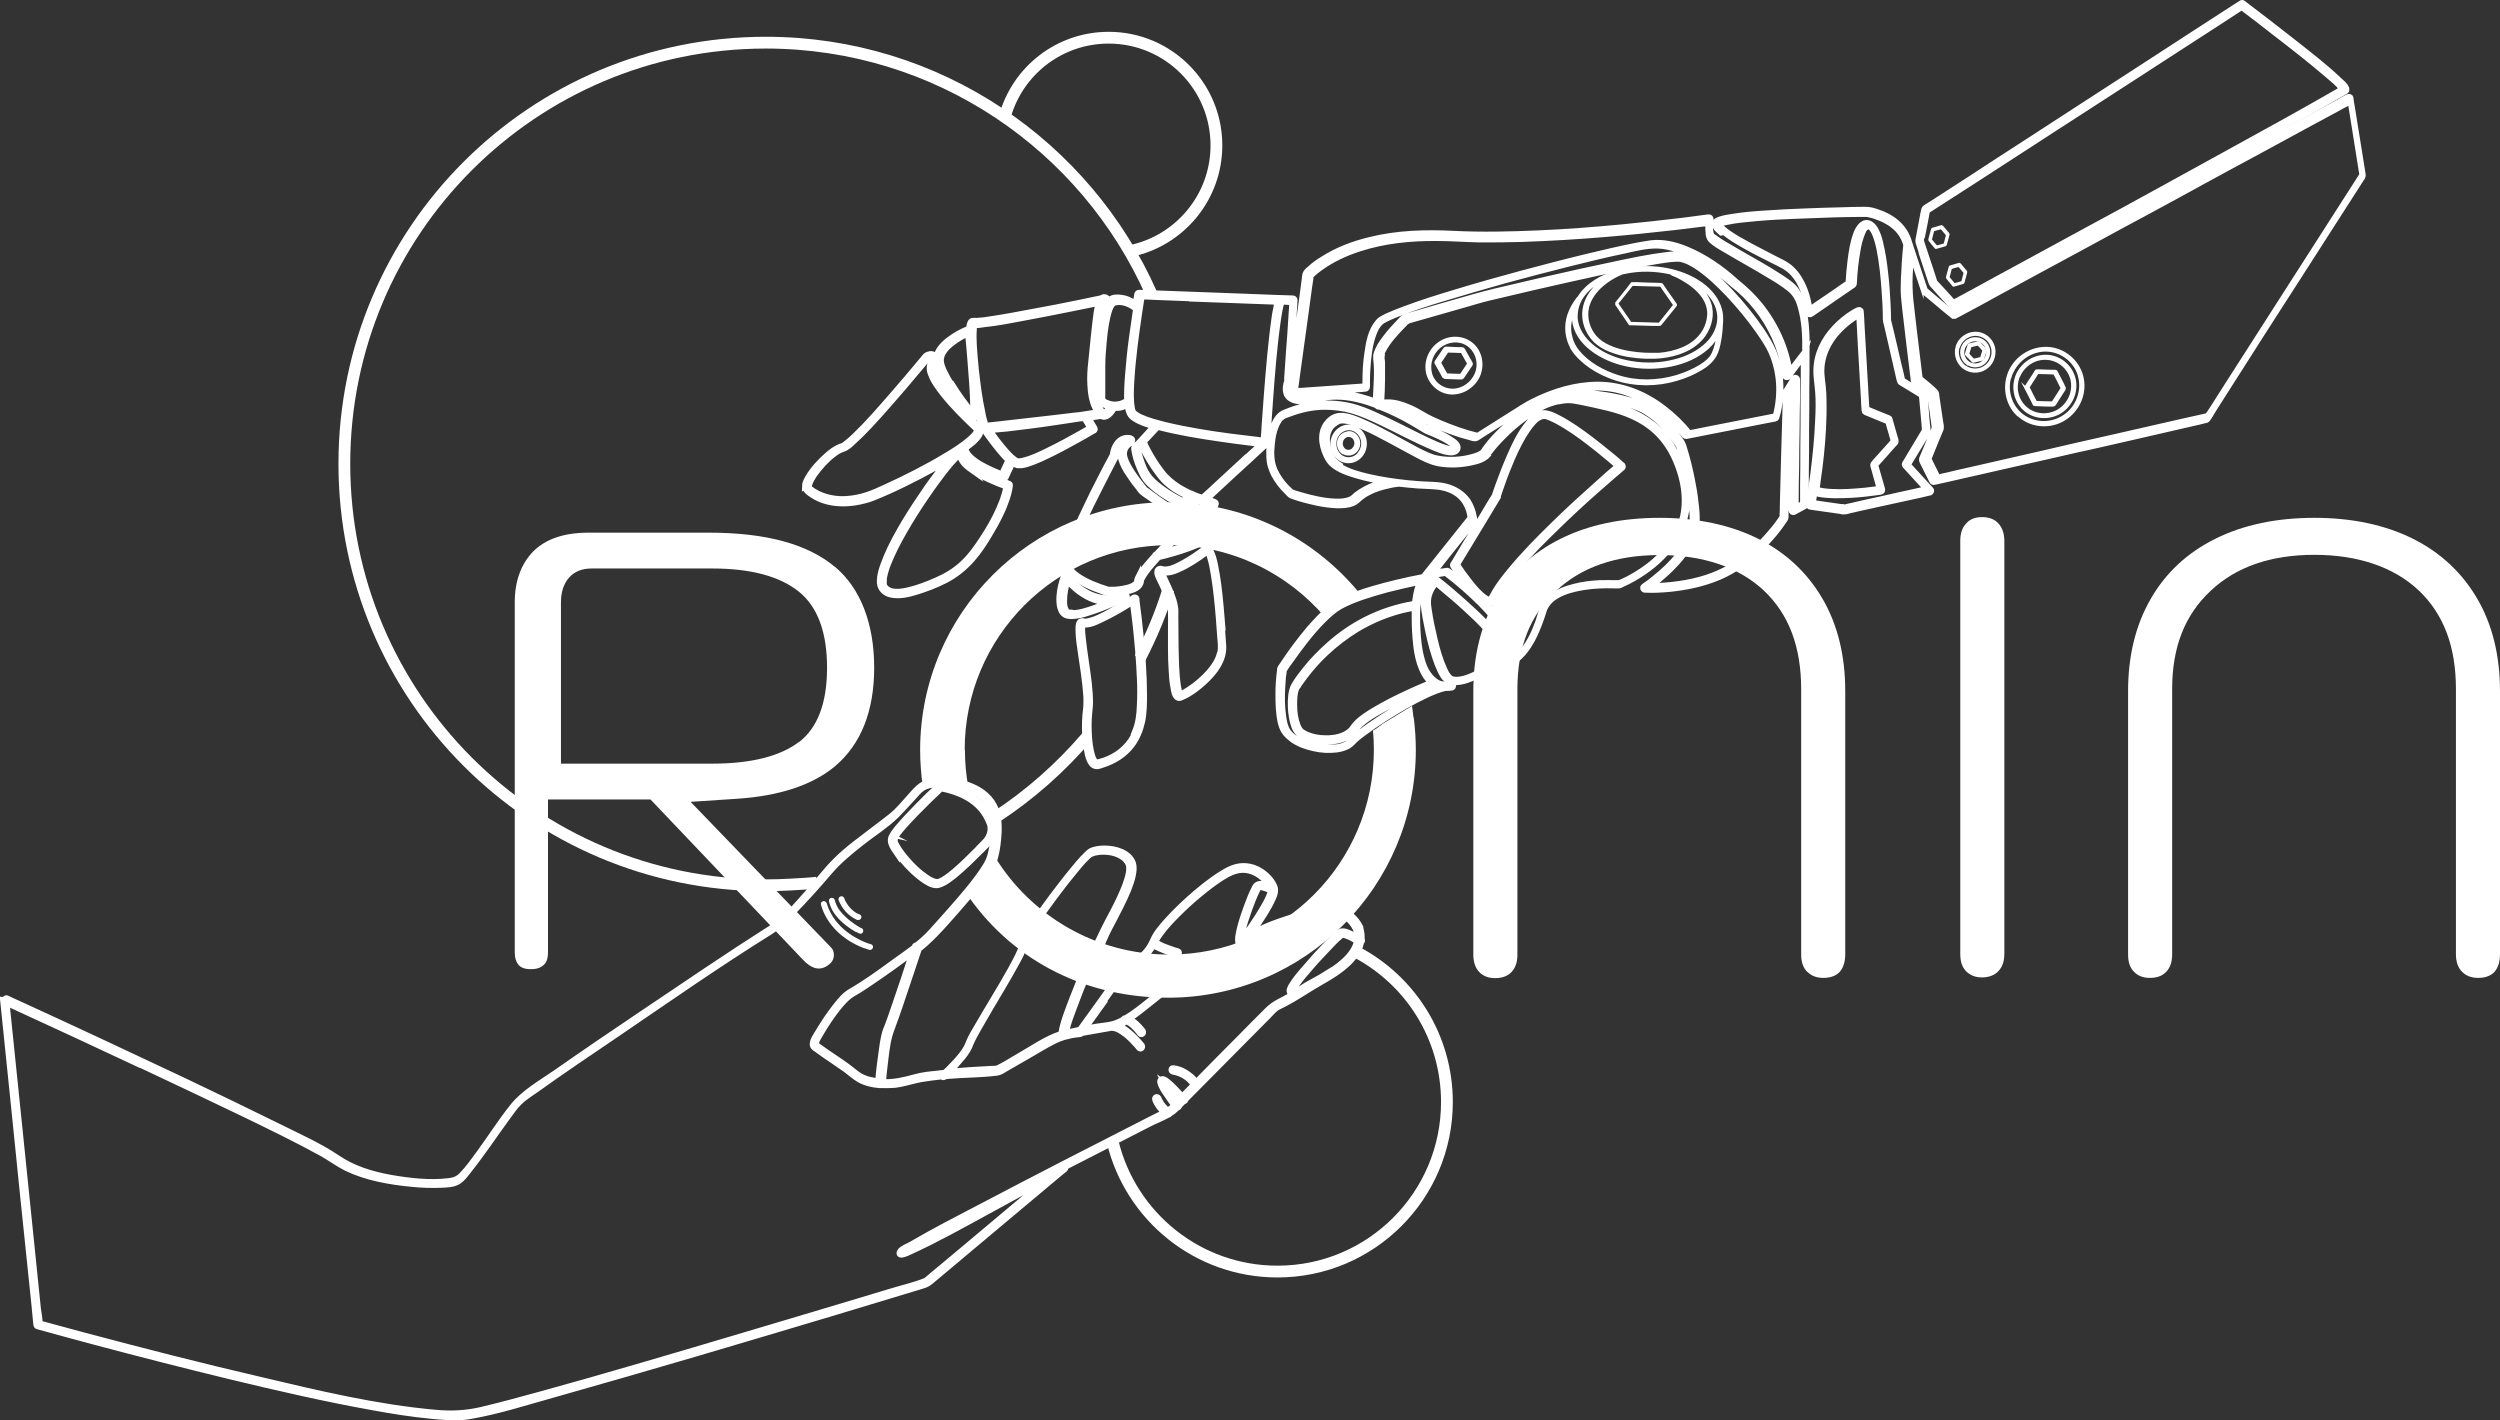 <?xml version="1.0" encoding="UTF-8"?>
<svg id="a" data-name="Layer 1" xmlns="http://www.w3.org/2000/svg" viewBox="0 0 106.07 60.25">
  <rect x="0" y="0" width="106.07" height="60.25" fill="#333333" stroke="none"/>
  <path d="M57.54,40.39c2.29,1.2,3.85,3.6,3.85,6.37,0,3.97-3.22,7.19-7.19,7.19-3.39,0-6.23-2.35-6.99-5.5" fill="none" stroke="#fff" stroke-miterlimit="10" stroke-width=".5"/>
  <path d="M34.66,37.45c-.34.04-.78.06-1.13.08s-.69.03-1.04.03c-9.88,0-17.88-8.01-17.88-17.88S22.61,1.81,32.49,1.81c7.3,0,13.58,4.38,16.36,10.65" fill="none" stroke="#fff" stroke-miterlimit="10" stroke-width=".5"/>
  <path d="M46.12,31.26c-1.12,1.31-2.42,2.46-3.87,3.41" fill="none" stroke="#fff" stroke-miterlimit="10" stroke-width=".5"/>
  <path d="M49.57,25.01c-.31,1.01-.72,1.98-1.2,2.91" fill="none" stroke="#fff" stroke-miterlimit="10" stroke-width=".5"/>
  <path d="M42.63,4.96c.53-1.94,2.3-3.36,4.41-3.36,2.53,0,4.57,2.05,4.57,4.57,0,2.21-1.57,4.05-3.65,4.48" fill="none" stroke="#fff" stroke-miterlimit="10" stroke-width=".5"/>
  <path d="M81.54,10.76c.13.4.27.81.4,1.21.03.08.07.13.13.19.15.17.31.34.46.51.09.1.19.21.28.31.02.02.06.04.09.02.23-.12.46-.25.69-.37.61-.33,1.22-.66,1.83-.99.86-.47,1.73-.94,2.59-1.41,1-.54,2-1.09,3-1.64,1.02-.56,2.03-1.11,3.05-1.67.91-.5,1.82-1.01,2.73-1.51.69-.38,1.38-.77,2.06-1.16.12-.07.25-.14.37-.21.05-.03.11-.06.16-.09.04-.03.1-.05.14-.08.14-.13-.19-.38-.26-.45-.66-.63-1.39-1.18-2.11-1.75-.62-.49-1.25-.97-1.88-1.45-.03-.03-.07-.05-.1-.08-.03-.02-.06-.02-.08,0,0,0,0,0,0,0-.2.13-.39.25-.59.38-.51.33-1.02.66-1.53.99-.72.47-1.45.94-2.17,1.41-.82.53-1.65,1.07-2.47,1.6-.83.54-1.65,1.07-2.48,1.61-.71.46-1.43.92-2.14,1.39-.5.32-1,.65-1.5.97-.14.09-.27.18-.41.26-.06.04-.14.07-.16.14-.04.15-.06.31-.09.46-.04.23-.09.46-.13.69-.02.09-.04.17-.02.25.05.15.1.31.15.46ZM99.43,3.75s0,0,0,0h0ZM81.56,9.98c.07-.35.14-.69.2-1.04.11-.07.23-.15.34-.22.33-.21.65-.42.98-.63.48-.31.96-.62,1.44-.93.59-.38,1.18-.76,1.76-1.14.64-.42,1.28-.83,1.93-1.25.65-.42,1.3-.84,1.95-1.26.61-.39,1.21-.79,1.82-1.18.51-.33,1.02-.66,1.53-.99.37-.24.74-.48,1.11-.72.16-.11.33-.21.49-.32.45.34.9.68,1.34,1.03.78.6,1.55,1.2,2.3,1.84.21.18.45.37.62.59,0,0,.01.01.02.02,0,0,0,0-.01,0-.1.06-.21.12-.31.18-.63.36-1.26.72-1.89,1.07-.87.48-1.74.96-2.61,1.44-1,.55-2,1.1-3,1.65-1,.55-2,1.1-3.01,1.64-.9.49-1.8.98-2.7,1.47-.67.36-1.34.73-2,1.09-.33.18-.65.35-.98.53-.21-.23-.41-.46-.62-.68-.05-.05-.1-.11-.15-.16-.01-.01-.02-.02-.03-.03-.03-.1-.07-.2-.1-.31-.13-.38-.25-.77-.38-1.15-.02-.07-.05-.14-.07-.21,0-.03-.01-.06-.03-.09,0-.01,0-.03,0-.04l.04-.2Z" fill="#fff" stroke="#fff" stroke-miterlimit="10" stroke-width=".25"/>
  <path d="M73.15,9.85c.28.23.6.41.91.59.37.21.75.4,1.13.59.32.16.67.31.91.59.37.42.54,1.01.61,1.55,0,.04,0,.07.01.11,0,.06.08.07.12.04.35-.24.71-.49,1.06-.73.2-.14.41-.28.61-.42.04-.03.08-.05.12-.08.03-.03.03-.07.03-.11.02-.45.07-.9.15-1.35.04-.25.1-.5.2-.74.02-.05.04-.09.06-.13.01-.02.02-.04.04-.06,0,0,.01-.02.02-.02,0,0,0,0,.01-.01,0,0,0,0,0,0,0,0,0,0,0,0,.01-.01.03-.02.04-.04.02-.02,0,0,.04-.02,0,0,.01,0,.02,0,0,0,0,0,.01,0,0,0,.02,0,.02,0,0,0,0,0,0,0,0,0,0,0,0,0,0,0,.02,0,.03,0,0,0,0,0,0,0,0,0,0,0,0,0,.01,0,.02,0,.03.01,0,0,.01,0,.01,0,.01,0,.02.01.03.02.02.02.01,0,.03.03.06.07.09.12.13.2.1.22.16.46.21.69.12.6.18,1.21.22,1.82.03.39.05.77.05,1.16,0,.07.02.14.04.21.05.23.11.46.16.69.12.52.24,1.05.36,1.57.01.05.02.1.04.15.01.06.05.07.1.1.23.14.46.28.69.42.05.03.09.06.14.09.04.44.08.89.12,1.33,0,.05,0,.11.01.16-.24.41-.49.81-.73,1.22-.04.06-.07.12-.11.18-.02.03-.02.07,0,.09.29.32.59.64.88.96.01.01.03.03.04.04-.18.04-.35.08-.53.12-.46.1-.92.2-1.39.31-.42.09-.83.18-1.25.28-.1.02-.2.04-.3.07,0,0-.01,0-.02,0-.05-.02-.12-.02-.17-.02-.39-.06-.79-.11-1.18-.17.03-.14.05-.29.07-.43.17.05.36.08.54.09.24.02.48.02.72.01.43-.01.86-.05,1.29-.11.09-.01.18-.02.27-.04.04,0,.07-.05.06-.09-.09-.31-.18-.63-.27-.94,0-.03-.02-.07-.03-.1.14-.16.28-.31.42-.47.1-.11.2-.23.3-.34.04-.05.1-.1.14-.15.02-.04,0-.07,0-.11-.02-.06-.03-.11-.05-.17-.04-.15-.09-.31-.13-.46-.02-.06-.03-.12-.05-.17,0-.03-.01-.07-.03-.1-.02-.02-.06-.03-.09-.04-.05-.02-.1-.04-.15-.06-.24-.1-.49-.2-.73-.3-.03-.46-.05-.92-.08-1.38-.04-.75-.09-1.5-.13-2.25,0-.17-.02-.34-.03-.52,0-.05-.07-.07-.11-.05-.3.14-.58.36-.82.58-.49.46-.86,1.05-.94,1.73-.05.39.03.77.06,1.16.03.39.02.79,0,1.18-.03.78-.11,1.56-.21,2.34-.04.28-.08.56-.12.84-.02.14-.05.27-.07.41,0,0,0,.01,0,.02,0,.04.03.08.07.08.37.05.75.11,1.12.16.08.01.17.02.25.04.03,0,.06.01.09,0,.07,0,.15-.03.22-.05.39-.09.78-.17,1.17-.26.47-.1.95-.21,1.42-.31.26-.06.53-.11.79-.18,0,0,0,0,.01,0,.05-.01.08-.08.04-.12-.29-.32-.59-.64-.88-.96-.03-.03-.06-.07-.09-.1.14-.23.27-.46.41-.68.1-.16.2-.33.3-.49l.09-.15s.04-.06.04-.1c0-.1-.02-.2-.03-.3-.02-.2-.04-.4-.05-.61-.02-.18-.03-.35-.05-.53,0-.04,0-.08-.01-.11,0-.04-.03-.06-.07-.08-.29-.18-.58-.35-.87-.53,0,0,0,0,0,0-.05-.23-.1-.45-.16-.68-.1-.43-.2-.86-.3-1.29-.04-.15-.07-.3-.11-.45,0-.04-.02-.08-.03-.11,0,0,0,0,0-.01,0-.23-.01-.45-.02-.68-.02-.43-.05-.87-.1-1.3-.05-.45-.11-.89-.22-1.33-.04-.17-.09-.33-.17-.49-.05-.11-.13-.22-.24-.29-.29-.17-.5.15-.59.38-.15.38-.21.8-.26,1.2-.04.3-.06.6-.08.91,0,0,0,0,0,.01-.19.13-.39.26-.58.4-.32.22-.64.44-.97.66-.04.03-.08.05-.11.08-.04-.39-.15-.78-.32-1.12-.15-.3-.36-.59-.64-.77-.15-.1-.32-.18-.48-.26-.18-.09-.36-.19-.54-.28-.37-.19-.73-.38-1.09-.59-.15-.09-.29-.18-.43-.28-.1-.08-.21-.16-.29-.26-.01-.02-.03-.04-.03-.05,0,0,0-.02-.01-.02,0,0,.01,0,.01-.01,0,0,0,0,0,0,0,0,0,0,0,0,.02,0,.04-.02.06-.03.01,0,.02,0,.03-.01,0,0,.01,0,.02,0,.02,0,0,0,0,0,.06-.02.13-.04.2-.05.41-.09.83-.12,1.25-.16.55-.05,1.11-.08,1.66-.1.54-.02,1.08-.04,1.62-.06.38-.01.76-.02,1.14-.02.08,0,.17,0,.25,0,.06,0,.11.01.17.03.03,0,.07.02.12.03.05.01.1.03.15.05.12.04.24.09.36.15.27.14.52.33.69.59.1.14.16.3.21.46-.05.47-.08.93-.1,1.4-.01.26-.02.53,0,.79.02.19.04.39.06.58.11.97.23,1.95.35,2.92,0,.05,0,.08.04.11.05.05.12.1.18.15.16.14.32.28.48.41.04.25.07.5.11.75.02.17.05.34.07.51,0,.05.01.1.02.15,0,0,0,0,0,0-.02.02-.03.07-.04.1-.03.06-.05.13-.08.19-.07.17-.14.34-.21.51-.06.14-.12.28-.18.43-.03.07-.05.11-.02.18.14.28.28.56.42.84.01.03.05.05.08.04.14-.03.27-.06.41-.09.37-.08.73-.17,1.1-.25.53-.12,1.05-.24,1.58-.36.62-.14,1.24-.28,1.86-.42.65-.15,1.3-.3,1.95-.44.61-.14,1.22-.28,1.84-.42.51-.12,1.01-.23,1.52-.35.33-.08.67-.15,1-.23.08-.02.16-.04.24-.06.04,0,.07-.01.1-.05.1-.13.18-.29.27-.43.21-.33.42-.66.63-.99.29-.46.59-.92.88-1.38.34-.54.69-1.08,1.03-1.61.36-.56.72-1.12,1.08-1.68.34-.53.68-1.06,1.02-1.59.29-.45.57-.89.86-1.34.2-.31.39-.61.59-.92.05-.08.11-.17.16-.25.02-.03.05-.06.06-.1.02-.04,0-.08,0-.13-.01-.08-.03-.16-.04-.25-.04-.27-.09-.54-.13-.81-.1-.6-.19-1.2-.29-1.8-.02-.11-.04-.22-.05-.33,0-.05-.06-.08-.11-.05-.15.08-.3.16-.45.25-.41.22-.82.44-1.23.67-.61.33-1.21.66-1.82.99-.74.4-1.48.8-2.22,1.2-.81.44-1.61.88-2.42,1.31-.81.44-1.63.88-2.44,1.33-.76.41-1.52.83-2.29,1.24-.64.35-1.29.7-1.93,1.05-.46.25-.93.5-1.39.75-.21.12-.43.23-.64.35-.16-.14-.33-.27-.49-.41-.13-.11-.26-.22-.39-.33-.07-.06-.15-.14-.23-.19,0-.02-.02-.06-.03-.08-.04-.11-.07-.22-.11-.33-.11-.32-.21-.64-.32-.97-.07-.21-.14-.43-.21-.64-.09-.34-.28-.64-.55-.87-.22-.19-.49-.33-.76-.42-.19-.07-.39-.13-.59-.12-.32,0-.63.01-.95.02-.52.01-1.04.03-1.57.05-.58.02-1.15.05-1.73.09-.47.03-.94.07-1.41.15-.15.02-.31.05-.46.1-.08.03-.19.06-.23.15-.02.05,0,.1.02.14.06.11.16.19.25.27ZM77.34,16.41c-.02-.19-.05-.37-.06-.56-.03-.7.27-1.35.75-1.84.18-.19.37-.35.59-.5.08-.06.17-.11.26-.16.02.44.05.87.07,1.31.04.75.09,1.5.13,2.25,0,.17.02.34.03.52,0,.03.03.05.05.06.32.13.63.26.95.39.08.28.16.56.24.84-.23.26-.47.52-.7.78-.05.05-.1.11-.14.16-.03.03-.04.06-.03.1.05.18.1.36.15.54.04.15.08.29.13.44-.21.03-.43.05-.65.08-.47.04-.94.08-1.41.05-.21-.01-.43-.03-.63-.1.02-.12.04-.24.05-.35.11-.74.19-1.49.23-2.24.02-.4.03-.8.02-1.2,0-.19-.01-.38-.03-.56ZM81.49,11.87c.04.12.08.25.12.37.02.05.03.12.06.16.05.05.11.09.17.14.12.1.24.21.37.31.21.18.42.36.64.53,0,0,.02.01.03.02.02,0,.04,0,.06,0,.15-.08.3-.16.45-.24.41-.22.82-.44,1.23-.67.61-.33,1.21-.66,1.82-.99.74-.4,1.48-.8,2.22-1.2.81-.44,1.61-.88,2.42-1.31.81-.44,1.63-.88,2.44-1.33.76-.41,1.52-.83,2.29-1.24.64-.35,1.29-.7,1.93-1.05.46-.25.93-.5,1.39-.75.14-.08.29-.16.43-.23.05-.03.11-.06.17-.09.05.33.11.66.16.99.09.59.19,1.17.28,1.76.02.12.04.25.06.37-.21.33-.43.67-.64,1-.52.82-1.05,1.63-1.57,2.45-.64.99-1.27,1.99-1.91,2.98-.55.85-1.09,1.71-1.64,2.56-.18.28-.36.57-.54.85-.06.09-.11.17-.17.26-.03.04-.07.09-.09.13-.37.08-.75.17-1.12.25-.92.21-1.84.42-2.76.63-1.11.25-2.22.5-3.32.76-.96.22-1.93.44-2.89.66-.32.07-.63.14-.95.22-.1.02-.2.04-.3.07-.04,0-.08.01-.12.02-.13-.26-.26-.53-.39-.79.09-.23.19-.46.28-.69.06-.15.13-.31.19-.46.02-.06.07-.13.06-.19,0-.1-.03-.2-.04-.29-.03-.18-.05-.36-.08-.54-.02-.16-.05-.32-.07-.48-.01-.07,0-.15-.06-.2-.2-.2-.43-.38-.65-.56-.08-.66-.16-1.32-.24-1.98-.05-.43-.1-.86-.15-1.3-.04-.39-.05-.78-.03-1.17.02-.3.04-.61.06-.91.13.4.27.8.4,1.2ZM73.02,9.48s0,0,0,0h0Z" fill="#fff" stroke="#fff" stroke-miterlimit="10" stroke-width=".25"/>
  <polygon points="76.6 14.9 76.6 14.9 76.6 14.9 76.6 14.9" fill="#fff"/>
  <path d="M55.63,11.68s.01,0,0,0h0Z" fill="#fff"/>
  <path d="M59.71,13.62s0,0,0,0c0,0,0,0,0,0,0,0,.01,0,.01,0Z" fill="#fff" stroke="#fff" stroke-miterlimit="10" stroke-width=".1"/>
  <polygon points="48.56 20.76 48.56 20.76 48.56 20.76 48.56 20.76" fill="#fff"/>
  <polygon points="47.91 18.73 47.91 18.73 47.91 18.73 47.91 18.73" fill="#fff"/>
  <path d="M51.87,26.67c-.05-.62-.1-1.25-.18-1.87-.04-.28-.08-.56-.14-.84-.04-.19-.09-.39-.18-.57-.03-.06-.07-.11-.12-.15-.03-.02-.05-.02-.07,0,0,0-.01,0-.02.01-.31.24-.65.47-1,.66-.21.11-.45.24-.69.25-.03,0-.08,0-.11,0-.04-.01-.08-.03-.12-.03-.09,0-.15.07-.14.16,0,.09.05.18.09.27.06.13.13.26.19.4.14.32.28.66.3,1.01.01.23,0,.46,0,.69,0,.3,0,.59,0,.89,0,.31.01.61.03.91.01.24.03.49.08.73.02.13.05.32.16.4.06.04.11.03.17,0,.09-.03.17-.08.25-.12.25-.14.48-.32.69-.51.24-.22.47-.46.63-.75.15-.26.23-.53.21-.82-.02-.24-.03-.48-.05-.71ZM49.26,24.25s0,0,0,0c0,0,0,0,0,0ZM49.24,24.27s0,0,0,0c0,0,0,0,0,0,0,0,0,0,0,0,0,0,0,0,0,0h0s0,0,0,0ZM50.06,29.47s0,0,0,0h0s0,0,0,0c0,0,0,0,0,0ZM50.06,29.47s0,0,0,0c0,0,0,0,0,0h0ZM51.75,27.74c-.07.29-.25.55-.44.77-.2.23-.44.44-.68.62-.17.12-.35.25-.54.32-.02,0,0,0-.02,0,0,0,0,0,0,0,0,0,0,0,0,0,0,0,0,0,0,0,0,0,0,0,0-.01,0,0,0,0,0-.01,0,0,0,0,0,0,0-.01-.01-.03-.02-.04-.02-.04-.02-.05-.03-.08-.05-.2-.07-.41-.09-.62-.02-.28-.04-.56-.04-.84-.02-.55-.01-1.1-.02-1.65,0-.11,0-.23,0-.34-.02-.18-.06-.35-.12-.51-.1-.3-.24-.57-.37-.86-.02-.05-.04-.1-.06-.15,0-.02,0-.02-.01-.05,0,0,0-.02,0-.03,0,0,0,0,0,0,0,0,0,0,.02,0,.01,0,.02,0,.03.01.21.06.44-.02.63-.11.44-.19.85-.47,1.24-.76,0,0,.01-.01.02-.02,0,0,0,0,0,0,0,0,0,0,0,.01,0,0,0,.01,0,.01,0,.02.02.03.02.05.04.07.06.15.08.23.07.23.11.47.15.71.1.6.16,1.22.21,1.83.02.27.04.54.06.81.02.22.05.46,0,.67Z" fill="#fff" stroke="#fff" stroke-miterlimit="10" stroke-width=".25"/>
  <path d="M47.2,25.62c.19-.08.39-.17.57-.26.04-.02.05-.06.03-.1-.02-.03-.05-.06-.1-.04-.24.11-.51.17-.78.16-.23-.01-.44-.07-.65-.16-.33-.15-.61-.37-.86-.63-.05-.05-.1-.11-.14-.17-.03-.05-.11-.03-.13.02-.1.27-.17.56-.19.85-.02.28,0,.75.33.83.13.03.27.02.4,0,.17-.02.33-.07.49-.12.35-.11.69-.24,1.02-.38ZM45.46,25.99s-.05,0-.08,0c-.03,0-.03,0-.06-.01-.01,0-.02,0-.03-.01,0,0,0,0,0,0,0,0,0,0,0,0,0,0-.02-.01-.02-.02,0,0,0,0,0,0,0,0,0,0,0,0-.11-.13-.13-.32-.12-.49,0-.27.06-.55.14-.82.12.14.25.26.39.38.35.28.77.5,1.22.53.06,0,.11,0,.17,0-.23.1-.47.19-.7.27-.28.09-.59.2-.88.19Z" fill="#fff" stroke="#fff" stroke-miterlimit="10" stroke-width=".25"/>
  <path d="M48.4,27.02c-.05-.52-.11-1.03-.18-1.54,0-.02,0-.03,0-.05,0-.01,0-.02,0-.03-.01-.04-.05-.06-.09-.05-.01,0-.02,0-.03.01-.11.08-.21.14-.34.21-.25.15-.5.3-.76.44-.24.13-.49.26-.76.33-.05.01-.1.02-.15.03-.03,0-.02,0-.05,0,0,0-.02,0-.03,0,0,0,0,0-.01,0,0,0,0,0,0,0-.06-.02-.11-.03-.17.01-.05.04-.06.12-.07.18-.01.09,0,.19,0,.28.01.27.05.54.09.8.09.64.2,1.27.24,1.91,0,.12.01.24,0,.36,0,.14-.03.28-.04.42-.03.39-.03.8.02,1.19.02.17.05.35.09.52.03.12.08.25.15.35.06.08.15.13.25.12.07-.01.14-.03.21-.06.49-.15.94-.43,1.25-.84.22-.29.36-.64.44-1,.08-.38.08-.78.08-1.17,0-.81-.07-1.62-.14-2.42ZM48.18,31.06c-.22.52-.64.92-1.16,1.14-.16.07-.3.11-.46.15-.02,0-.04,0-.06-.01-.03-.02-.06-.05-.08-.09-.07-.11-.1-.24-.13-.37-.08-.37-.1-.75-.1-1.12,0-.19.01-.37.03-.56.01-.12.03-.24.03-.36,0-.28-.02-.56-.05-.83-.04-.32-.08-.64-.13-.96-.04-.3-.09-.6-.12-.9-.02-.2-.05-.4-.03-.6,0,0,0-.03,0-.04,0,0,0-.02,0-.03,0,0,0,0,0,0,.04.01.08.02.12.02.23,0,.47-.11.67-.21.47-.22.92-.48,1.35-.76.04.32.08.64.12.97.08.75.15,1.51.18,2.27.02.38.02.77,0,1.15-.01.39-.06.78-.21,1.14Z" fill="#fff" stroke="#fff" stroke-miterlimit="10" stroke-width=".25"/>
  <path d="M34.17,20.65c0,.13.09.2.18.27.75.57,1.79.52,2.64.22.24-.09.48-.2.71-.3.22-.1.44-.2.66-.31.47-.23.93-.47,1.38-.72.17-.09.33-.19.5-.29,0,0,0,0,0,0-.32.36-.6.74-.88,1.13-.34.49-.67.99-.98,1.5-.28.48-.56.97-.77,1.48-.08.2-.16.4-.22.61-.04.16-.07.32-.06.49.02.25.2.43.44.49.36.09.76,0,1.11-.11.42-.13.84-.29,1.23-.49.43-.22.81-.53,1.13-.89.3-.34.56-.74.79-1.14.25-.42.49-.86.65-1.33.08-.21.14-.43.17-.66,0-.03,0-.05-.03-.07,0,0-.01,0-.02-.01-.4-.14-.8-.31-1.16-.52-.24-.14-.5-.29-.67-.51-.07-.08-.1-.16-.11-.26,0-.04-.02-.07-.04-.09.02-.01.04-.03.06-.04.06.29.35.51.58.66.28.18.59.32.9.45.07.03.14.05.21.08.04.01.08,0,.1-.04.1-.21.19-.41.29-.62,0,0,.01,0,.02.01.06.04.12.08.19.1.06,0,.12,0,.17,0,.17-.02.33-.08.49-.14.21-.08.41-.17.61-.27.43-.2.84-.43,1.26-.66.23-.13.47-.26.7-.4,0,0,0,0,.01,0,0,0,.01,0,.01-.01.03-.02.04-.05.02-.09-.09-.15-.17-.29-.26-.44.17-.03.34-.05.51-.08.01,0,.03,0,.04,0,.04.03.09.04.15.03.17-.03.31-.23.39-.37,0,0,0,0,0,0,.12,0,.24,0,.35-.04.08-.02.16-.06.23-.1.01.12.02.26.08.37.04.09.12.16.21.22.25.16.54.25.82.33-.19.2-.37.4-.56.61-.07.07-.13.13-.2.2-.03.03-.07.06-.08.1,0,.02,0,.04,0,.06.04.28.13.56.24.81.07.16.14.33.25.47.09.12.2.23.32.33.23.2.49.37.76.53.15.09.31.18.47.25.02.01.06,0,.07-.01.11-.09.22-.19.33-.28.14.06.29.11.43.15,0,0,0,0,.01,0,0,0,0,0,0,0,.12.05.25.1.37.15-.08.21-.15.42-.22.63-.05.17-.09.34-.11.51,0,.03,0,.06,0,.09,0,.02,0,.04,0,.05,0,0,0,0,0,0,0,0,0,0,0,0,0,0,0,0,0,0,0,0,0,0,0,0,0,0,0,0,0,.01,0,0,0,.01,0,.01,0,0-.01.01-.02.02,0,0,0,0-.01.01,0,0-.02.02-.03.02-.02.01-.04.03-.05.04-.04.03-.09.06-.14.08-.12.06-.25.12-.38.17-.28.11-.57.19-.85.28-.08.02-.16.05-.24.07.18-.2.37-.39.56-.58.19-.2.38-.39.57-.59.18-.19.45-.46.33-.74-.02-.05-.06-.1-.11-.13-.05-.03-.12,0-.12.05,0,.05,0,.06-.02.11-.03.08-.09.14-.16.17-.16.06-.31-.01-.46-.09-.38-.18-.72-.43-1.06-.68-.1-.07-.19-.15-.29-.21,0,0,0,0,0,0,0,0,0,0,0,0,0,0,0,0,0,0,0,0,0,0,0,0,0,0,0-.01-.01-.02-.04-.05-.08-.1-.12-.15-.14-.17-.27-.35-.39-.53-.12-.19-.25-.4-.32-.62-.03-.12-.05-.24,0-.36.03-.09.09-.16.16-.22.05-.04.12-.08.15-.14.04-.09-.05-.13-.12-.14-.31-.04-.52.17-.63.44-.03.09-.06.18-.07.27,0,0,0,.01,0,.02-.16.28-.3.57-.45.85-.27.52-.53,1.04-.77,1.56-.24.5-.47,1.01-.65,1.53-.06.17-.12.35-.14.53-.03.2.05.38.18.53.19.21.45.36.7.49.24.12.48.21.73.3.09.03.19.08.28.07.23,0,.45-.03.68-.07.21-.04.53-.12.62-.35,0-.02.01-.05.02-.08,0,0,0-.04,0-.04,0-.03.02-.06.04-.09.04-.08.1-.18.16-.26.16-.22.35-.43.54-.64.42-.1.85-.22,1.26-.37.24-.09.51-.18.7-.35.07-.06.12-.13.12-.22,0-.14.02-.29.06-.44.07-.29.17-.58.29-.86.02-.04,0-.08-.04-.1-.11-.04-.22-.09-.33-.13.01,0,.02-.02.03-.03.14-.13.29-.27.43-.4.42-.39.84-.78,1.26-1.16.27-.25.54-.5.81-.75,0,0,0,0,.01-.01,0,0,0,0,0,0,.01-.01.02-.03.02-.05.01-.18.02-.35.03-.53.03-.43.06-.86.09-1.3.04-.54.08-1.09.13-1.63.05-.51.1-1.02.17-1.52.03-.2.05-.39.09-.59.03-.14.05-.25.09-.38,0,0,0-.01,0-.02.09,0,.18,0,.27.01.06,0,.13.01.19.01-.01.21-.03.42-.04.62-.03.48-.06.96-.1,1.44-.03.39-.05.77-.08,1.16,0,.04,0,.09,0,.13,0,0,0,.02,0,.02-.03.06-.04.13-.05.19-.02.11-.01.23.03.34.06.14.2.23.34.27.26.07.55.03.82-.02.17-.03.33-.09.5-.11.15-.02.3-.03.45-.03.59,0,1.17.16,1.72.37.01.04.06.07.1.05,0,0,0,0,0,0,0,0,0,0,.01,0,.51.2,1,.44,1.47.72.13.08.27.16.4.24.05.03.09.06.14.08.36.14.73.3,1.04.52.06.05.13.09.17.16,0,0,0,.01.01.03,0,0,0,.01,0,0,0,.01,0,.01-.01.03-.02.01-.03.02-.05.03-.04,0-.05,0-.09,0-.09,0-.18-.03-.27-.05-.28-.09-.55-.21-.82-.34-.36-.17-.71-.35-1.07-.53-.42-.21-.83-.41-1.26-.6-.41-.18-.83-.32-1.27-.38-.63-.09-1.27-.04-1.87.15-.18.05-.35.12-.53.19-.24.09-.37.3-.47.53-.14.35-.2.73-.2,1.11,0,.18,0,.37.04.55.04.16.1.32.18.47.14.25.31.48.52.68.07.07.14.17.23.2.36.13.73.22,1.1.3.26.05.53.09.8.1.23,0,.47,0,.69-.1.1-.04.17-.11.25-.18.12-.11.26-.2.4-.27.26-.14.55-.23.84-.29.13-.03.26-.06.39-.07.01,0,.03,0,.04-.01.28.03.55.06.83.08.28.02.57.02.85.05.4.05.79.2,1.05.51.16.19.26.42.31.66,0,.04.01.07.02.11,0,.01,0,.03,0,.04,0,0,0,0,0,0,0,.01-.02.03-.02.03-.15.18-.29.37-.44.55-.43.54-.87,1.09-1.3,1.63-.08.1-.16.2-.24.3-.38.07-.75.15-1.12.24-.7.17-1.41.36-2.08.64-.29.12-.56.27-.8.47-.3.25-.56.54-.82.83-.42.5-.81,1.02-1.17,1.57-.02.03-.05.07-.07.1-.03.05-.02.12-.03.17-.04.32-.06.63-.06.95,0,.42.01.85.11,1.25.04.14.09.27.18.39.09.11.2.21.31.29.27.19.59.3.91.37.31.07.64.09.96.05.14-.02.27-.05.4-.11.05-.02.11-.05.16-.09.02-.02.04-.03.06-.05,0,0,.02-.02.03-.03,0,0,.01-.02.02-.02,0,0,0,0,0,0,.15-.16.32-.29.5-.42.55-.41,1.14-.78,1.73-1.12.31-.18.62-.34.94-.49.25-.11.5-.22.77-.28.01,0,.03,0,.04,0,.08,0,.16,0,.24-.02,0,0,0,0,0,0,0,0,0,0,.01,0,0,0,0,0,0,0,0,0,0,0,0,0,.05-.02.06-.09.02-.12-.01-.02-.04-.03-.06-.02-.08,0-.16,0-.23.02-.05,0-.1,0-.14-.02,0,0,0,0,0,0,0,0,0,0,0,0,0,0-.01,0-.02,0-.02,0-.03,0-.05-.01-.03,0-.06-.02-.09-.03-.06-.03-.12-.06-.18-.11-.14-.11-.26-.26-.35-.42-.14-.26-.21-.54-.27-.83-.07-.4-.1-.81-.11-1.22-.01-.47,0-.98.14-1.43.02-.06.04-.11.06-.16,0-.01.01-.02.02-.03,0,0,0,0,0-.01,0,0,0,0,0,0,0-.02.02-.03.03-.05,0-.01.02-.02.03-.04,0,0,.01-.02.02-.02,0,0,.01-.01.02-.02,0,0-.01,0-.01,0,0,0,0,0,.01-.01,0,0,.01,0,.02-.01.13-.16.36-.22.55-.27.11-.02.21-.04.32-.05.53.4,1.04.85,1.51,1.32.34.35.68.72.93,1.15.11.2.2.42.23.65.02.17.01.35-.11.48-.11.11-.27.16-.43.17.1-.12.18-.25.22-.4.04-.15.03-.29-.04-.43-.06-.14-.16-.28-.26-.4-.26-.34-.57-.64-.88-.93-.32-.3-.65-.59-.99-.88-.2-.16-.39-.33-.6-.49,0,0-.02-.02-.03-.02-.03-.03-.07-.02-.09,0,0,0-.01,0-.01.01-.14.16-.26.36-.33.56-.06.18-.07.35-.06.53.04.39.12.79.2,1.17.1.46.22.93.39,1.37.07.17.14.34.24.5.07.11.17.21.3.25.18.05.38.02.56-.02.23-.06.46-.16.66-.28.2-.11.39-.25.55-.41.21.08.47.05.67-.02.26-.09.47-.28.65-.48.3-.35.51-.78.67-1.2.06-.15.11-.3.16-.45.03-.1.06-.21.11-.3.07-.14.18-.26.3-.36.28-.22.63-.34.97-.42.57-.13,1.16-.16,1.75-.14.04,0,.08,0,.12,0,.03,0,.06-.02.09-.04.17-.07.34-.16.5-.25.58-.33,1.12-.75,1.54-1.28.53-.67.81-1.5.74-2.36-.04-.54-.2-1.09-.43-1.58-.19-.42-.45-.8-.78-1.12-.58-.56-1.33-.87-2.1-1.07-.36-.09-.72-.17-1.09-.24-.06-.01-.11-.02-.17-.04.24,0,.48.01.71.04.44.05.88.13,1.31.24.32.08.62.19.9.38.41.26.75.62,1.04,1,.05.07.1.14.15.21.04.05.07.1.1.15.01.02.03.05.04.07,0,0,0,0,0,0,0,0,0,0,0,0,0,0,0,0,0,0,.11.35.2.71.29,1.07.14.6.24,1.21.27,1.83.01.26,0,.51-.07.76-.07.23-.18.44-.31.64-.26.4-.6.76-.96,1.07-.22.19-.45.38-.69.54-.01,0-.02.02-.04.03-.05.04-.02.13.04.13.34.02.69,0,1.03-.03.72-.07,1.44-.22,2.11-.5.71-.3,1.33-.77,1.87-1.31.33-.33.64-.7.9-1.09.03-.04.06-.08.07-.14,0-.07,0-.15,0-.22,0-.34.02-.69.03-1.03.01-.48.03-.96.04-1.45.01-.48.03-.95.04-1.43,0-.33.02-.66.03-.99,0-.04,0-.09,0-.13,0-.02,0-.05,0-.07,0-.01.01-.02.02-.03.05-.08.1-.16.15-.24,0,.09,0,.18,0,.28,0,.44-.01.88-.02,1.33,0,.54-.01,1.07-.02,1.61,0,.46-.01.92-.02,1.39,0,.23,0,.45,0,.68,0,0,0,0,0,0,0,.05.05.1.11.07.15-.08.31-.17.46-.25.02-.01.04-.03.04-.06,0-.22,0-.44,0-.65,0-.52,0-1.04.01-1.56,0-.63,0-1.25.01-1.88,0-.55,0-1.09.01-1.64,0-.26,0-.53,0-.79,0,0,0,0,0-.01,0,0,0,0,0,0,0,0,0,0,0,0,.01-.05,0-.11,0-.17,0-.13,0-.26,0-.39-.01-.37-.04-.73-.11-1.09-.06-.33-.16-.69-.37-.96-.17-.21-.42-.36-.64-.51-.64-.42-1.32-.78-1.98-1.17-.28-.16-.57-.32-.83-.52-.09-.06-.12-.09-.14-.18-.04-.19-.03-.4,0-.59,0-.05-.04-.09-.09-.08-.35.05-.71.09-1.06.14-.89.11-1.77.2-2.66.29-1.17.11-2.33.2-3.5.25-1.19.05-2.39.08-3.58.02-1.2-.06-2.39-.03-3.56.26-.71.17-1.4.43-2.02.83-.18.11-.35.23-.5.37-.07.06-.15.12-.2.2-.04.06-.04.17-.05.24-.03.25-.07.51-.1.76-.11.77-.21,1.53-.32,2.3-.08.56-.15,1.11-.23,1.67,0,.03,0,.06-.01.09,0,.05.04.08.09.08.92-.07,1.84-.13,2.76-.2.13,0,.26-.02.39-.03.03,0,.06-.04.06-.07,0-.26,0-.52.02-.78.03-.48.08-.97.24-1.43.08-.23.21-.49.41-.61.18-.1.37-.18.56-.26.64-.26,1.3-.47,1.96-.67.88-.27,1.76-.52,2.64-.77.91-.25,1.83-.49,2.75-.72.76-.19,1.53-.38,2.3-.54.55-.12,1.14-.28,1.7-.2.55.08,1.07.32,1.55.6.39.23.76.49,1.11.78.09.07.17.15.26.22,0,0,.03.02.06.05.17.13.33.27.49.43.7.69,1.23,1.56,1.51,2.5.09.3.15.6.18.91,0,0,0,.02,0,.02,0,.04.04.05.07.05.02,0,.05,0,.07-.03.14-.19.28-.37.42-.56.08-.1.15-.2.23-.31,0,.14,0,.28,0,.42,0,.52,0,1.04-.01,1.56,0,.63,0,1.25-.01,1.88,0,.55,0,1.09-.01,1.64,0,.18,0,.36,0,.54,0,.07,0,.15,0,.23-.1.06-.2.11-.31.17,0-.14,0-.28,0-.42,0-.44.01-.88.02-1.33,0-.54.01-1.07.02-1.61,0-.46.01-.92.02-1.39,0-.23,0-.45,0-.68,0,0,0,0,0,0,0-.07-.09-.12-.14-.05-.1.16-.19.32-.29.47-.02.03-.04.06-.05.09,0,.02,0,.04,0,.06,0,.26-.02.53-.02.79-.01.45-.03.89-.04,1.34-.01.49-.03.98-.04,1.47l-.03,1.19c0,.12,0,.24-.01.35,0,.03,0,.06,0,.1,0,0,0,0,0,.01-.01.02-.02.04-.03.05-.04.06-.07.11-.11.16-.13.19-.28.37-.43.54-.46.53-1,1.01-1.62,1.37-.66.39-1.4.61-2.16.72-.41.06-.83.1-1.25.09.12-.09.23-.18.35-.27.36-.3.71-.63,1-1.01.3-.39.55-.84.6-1.33.03-.31,0-.63-.04-.93-.03-.32-.09-.64-.15-.95-.09-.46-.2-.92-.34-1.36-.02-.06-.03-.12-.06-.17-.04-.09-.1-.17-.16-.25-.25-.37-.56-.72-.9-1-.32-.27-.69-.46-1.09-.58-.37-.11-.74-.19-1.12-.25-.56-.09-1.14-.13-1.7-.04-.13.02-.25.05-.38.09-.02,0-.04,0-.06.01-.44.11-.85.32-1.22.57-.37.25-.71.54-1.03.85-.23.22-.46.46-.65.72-.03.04-.05.07-.08.11-.03.04-.03.06-.06.09-.1.12-.3.18-.44.22-.49.14-1.03.17-1.53.07-.31-.06-.6-.22-.88-.36-.76-.4-1.5-.85-2.29-1.19-.28-.12-.6-.26-.91-.26-.4,0-.72.37-.78.75-.04.25,0,.51.09.75.07.19.16.39.31.53.29.27.71.4,1.08.51.4.12.81.2,1.22.26-.3.07-.59.16-.85.3-.14.07-.28.16-.41.26-.08.07-.15.15-.25.19-.2.09-.44.1-.66.09-.5-.02-1-.14-1.48-.28-.08-.02-.16-.05-.23-.07-.04-.01-.08-.03-.12-.04-.01-.01-.03-.02-.04-.03-.06-.06-.13-.12-.19-.18-.2-.21-.38-.46-.5-.73-.15-.34-.16-.71-.12-1.08.03-.34.1-.71.28-1,.06-.1.14-.18.24-.23.06-.03.13-.05.19-.07.49-.19,1.01-.31,1.54-.31.39,0,.77.05,1.14.15.45.13.88.33,1.3.53.71.34,1.41.72,2.14,1.03.22.09.45.19.68.22.13.02.33,0,.37-.15.05-.16-.15-.3-.26-.37-.19-.13-.39-.23-.59-.33-.15-.07-.31-.14-.47-.2-.01,0-.02,0-.03-.01-.02-.02-.05-.03-.08-.05-.33-.22-.68-.41-1.04-.59-.22-.11-.45-.22-.68-.31.19-.01.39.03.58.08.4.12.74.34,1.11.53.37.19.75.35,1.13.49.27.1.55.19.83.26.07.02.21.08.29.05.1-.05.2-.13.3-.19.19-.12.37-.23.56-.35.34-.21.67-.42,1.01-.64.02-.01.05-.03.07-.04,0,0,0,0,0,0,0,0,0,0,0,0,.01,0,.03-.02.04-.02.13-.08.27-.15.41-.22,1.21-.6,2.67-.93,3.98-.48.61.21,1.17.56,1.66.98.28.24.55.51.78.8.01.01.02.03.03.04.02.02.05.03.07.03.42-.08.85-.17,1.27-.25.68-.13,1.36-.27,2.03-.4.16-.03.31-.06.47-.09,0,0,0,0,0,0,.02,0,.05-.02.06-.05.09-.28.14-.59.16-.89.05-.65-.04-1.31-.29-1.91-.14-.32-.33-.62-.52-.91-.2-.29-.4-.56-.62-.83-.43-.53-.9-1.04-1.41-1.5-.22-.19-.44-.37-.68-.53-.19-.12-.39-.24-.6-.3-.23-.07-.46-.05-.69-.02-.76.09-1.51.25-2.26.41-.96.2-1.91.41-2.86.63-.73.17-1.45.34-2.18.51-.28.07-.56.14-.84.22-.81.23-1.62.46-2.43.7-.14.04-.28.08-.41.12-.05.02-.13.02-.17.06-.09.06-.16.16-.23.23-.16.17-.32.34-.46.52-.15.19-.3.38-.4.6-.04.09-.08.18-.09.27-.01.08,0,.16.01.24.05.5,0,1.01-.02,1.5,0,.07,0,.14-.01.21-.22-.08-.44-.15-.67-.21-.31-.08-.62-.13-.93-.15-.31-.01-.61.02-.91.1-.28.07-.59.14-.88.08-.08-.01-.15-.04-.21-.08-.04-.03-.07-.07-.1-.12-.01-.03-.01-.03-.02-.07,0-.01,0-.03,0-.04,0,0,0-.01,0-.02,0,0,0,0,0,0,0,0,0,0,0,0,0-.05,0-.1.01-.15,0,0,0-.02,0-.02,0,0,0-.02,0-.03,0-.02,0-.03.01-.05,0-.01.01-.03.02-.04.02-.06.01-.14.02-.21.01-.17.02-.33.03-.5.03-.48.06-.95.1-1.43.03-.39.05-.79.08-1.18,0-.06,0-.12.01-.18,0-.04-.03-.08-.07-.08-.22,0-.43-.02-.65-.02-.52-.02-1.04-.04-1.56-.06-.63-.02-1.26-.05-1.89-.07-.54-.02-1.09-.04-1.63-.06-.26-.01-.53-.03-.79-.03,0,0,0,0-.01,0-.04,0-.07.03-.08.07-.02.13-.04.27-.07.4-.18-.14-.41-.24-.64-.26-.14-.02-.31-.02-.43.07-.03.02-.06.05-.08.08-.01-.06-.04-.12-.09-.15-.07-.04-.14-.03-.2.02-.3.06-.61.13-.91.19-.67.14-1.34.27-2.01.39-.63.12-1.26.24-1.89.33-.11.02-.22.03-.32.04-.04,0-.08,0-.12.01,0,0-.02,0-.03,0,0,0-.01,0-.02,0,0,0-.03,0-.04,0-.02,0-.05,0-.07,0,0,0,0,0,0,0,0,0,0,0,0,0-.02,0-.04,0-.06,0-.06,0-.09.06-.11.12-.03.08-.04.16-.04.24-.02-.01-.05-.01-.07,0-.24.1-.48.23-.69.38-.3.21-.65.53-.64.93,0,.15.05.29.11.43.07.17.16.34.25.5.2.35.44.67.68,1,.14.18.28.36.42.54,0,0,.01.02.02.02,0,0,0,0,0,0,0,0,0,0,0,0,0,0,0,0,0,0,0,0,.02.01.03.01.15.04.14-.26.15-.34,0-.18,0-.35,0-.53.02.1.03.2.05.29.04.24.09.48.16.72.03.09.06.22.14.28.21.31.44.62.68.91.12.14.24.29.38.41-.09.2-.19.4-.28.6-.16-.06-.31-.12-.46-.19-.3-.14-.62-.3-.86-.53-.11-.1-.21-.23-.22-.37,0,0,0-.02,0-.02.11-.08.22-.17.33-.26.09-.09.19-.18.25-.29.04-.08.08-.17.06-.26,0-.01,0-.02-.02-.03,0,0,0,0,0,0,0,0,0,0,0,0,0,0,0,0,0,0-.03-.03-.07-.06-.1-.09-.02-.02,0,0-.02-.02,0,0-.02-.01-.02-.02-.02-.02-.04-.04-.06-.06-.05-.05-.1-.09-.15-.14-.26-.25-.52-.52-.76-.79-.25-.28-.5-.57-.69-.9-.07-.12-.14-.25-.17-.38,0-.03-.01-.05-.01-.08,0-.02,0-.04,0-.07,0-.04,0-.03.02-.07.02-.07.04-.14.05-.21.02-.13,0-.31-.16-.32-.08,0-.18.03-.24.08-.02.02-.04.05-.06.07-.05.06-.09.11-.14.17-.41.49-.82.98-1.25,1.47-.49.56-.98,1.13-1.52,1.65-.1.09-.19.19-.3.27-.04.03-.08.07-.12.1-.02.01-.04.03-.05.04,0,0-.02.01-.02.02,0,0,0,0-.01,0,0,0,0,0,0,0,0,0,0,0,0,0-.03.02-.05.03-.08.04,0,0,0,0,0,0-.02,0-.04.01-.06.02-.03.01-.07.03-.1.04-.17.08-.32.2-.46.32-.31.27-.61.59-.82.95-.07.12-.14.26-.14.4ZM40.74,19.26h0s0,0,0,0h0ZM40.71,19.24s0,0,0,0c0,0,0,0,0,0ZM37.5,24.79s0,0,0,0h0ZM41.25,19.94c.43.3.92.51,1.41.69.01,0,.02,0,.04.01-.08.44-.26.87-.46,1.27-.21.42-.46.82-.73,1.21-.26.38-.55.73-.92,1.01-.36.28-.76.46-1.18.63-.38.15-.78.29-1.19.34-.27.03-.6,0-.72-.28,0,0,0-.01,0-.02,0,0,0-.01,0-.02,0-.01,0-.03,0-.04,0-.01,0-.03,0-.04,0,0,0,0,0-.01,0,0,0-.02,0-.02,0-.07,0-.15.02-.22.02-.09.03-.15.06-.24.03-.1.06-.2.1-.29.19-.48.43-.94.69-1.39.29-.51.61-1.01.94-1.49.28-.41.58-.82.89-1.21.11-.14.22-.26.34-.38.04-.04.09-.08.13-.12,0,0,.02-.01.03-.02,0,0,0,0,.01,0,0,0,0,0,0,0,0,0,0,0,0,0,0,0,.01,0,.02-.01,0,.04.01.08.03.12.08.24.31.41.51.55ZM47.91,18.73s0,0,0,0c0,0,0,0,0,0,0,0,0,0,0,0,0,0,0,0,0,0,0,0,0,0,0,0ZM47.21,19.29s0,0,0,0c0,0,0,0,0,0ZM45.32,23.91s0,0,0,0h0ZM48.29,24.5s-.03.06-.04.1c0,.03-.01.08-.02.1-.01.04-.03.06-.07.09-.04.03-.08.06-.13.08-.23.1-.5.13-.74.15-.05,0-.1,0-.15,0,0,0-.02,0-.03,0,0,0,0,0,0,0,0,0,0,0,0,0-.01,0-.02,0-.04,0,0,0-.01,0-.02,0-.01,0-.02,0-.03,0-.45-.14-.91-.31-1.3-.58-.18-.13-.37-.29-.4-.52,0,0,0,0,0-.01,0,0,0,0,0,0,0-.01,0-.03,0-.04,0-.03,0-.06.01-.1.01-.08.03-.14.06-.22.14-.48.35-.94.56-1.39.24-.53.5-1.06.77-1.58.18-.36.37-.72.55-1.07.02-.04.04-.07.06-.11,0,0,0,0,0,0,0,0,0,0,0,0,0-.02.01-.03.02-.05.01-.08.02-.12.05-.2.03-.1.08-.21.16-.29.07-.07.16-.11.25-.12-.04.04-.08.07-.12.11-.15.18-.18.41-.12.63.07.23.19.45.33.65.12.19.26.38.41.56.05.07.1.15.17.2.09.07.18.14.28.2.35.25.71.51,1.1.7.16.08.33.15.51.11.14-.03.24-.12.3-.24,0,.13-.09.27-.17.36-.14.18-.31.34-.48.5-.32.33-.65.66-.96,1-.04,0-.05.03-.06.06-.1.11-.2.22-.3.34-.15.18-.31.36-.41.58ZM55.61,11.7s0,0,0,0c0,0,0,0,0,0ZM76.58,14.93c-.09.11-.17.23-.26.34-.13.17-.26.34-.39.51-.16-1.06-.62-2.05-1.3-2.88-.22-.26-.46-.51-.72-.73-.06-.05-.13-.11-.19-.16,0,0-.01-.01-.02-.02,0,0-.03-.02-.04-.03-.62-.57-1.35-1.07-2.13-1.39-.47-.19-.97-.31-1.48-.25-.22.03-.43.07-.65.11-.71.14-1.42.31-2.13.48-.91.22-1.82.46-2.72.7-.93.25-1.85.51-2.77.79-.74.22-1.47.45-2.19.72-.24.09-.48.18-.72.29-.14.07-.29.13-.39.25-.3.34-.4.84-.46,1.28-.07.43-.09.86-.09,1.3,0,.05,0,.1,0,.15-.9.06-1.8.13-2.7.19-.1,0-.19.01-.29.02.05-.37.1-.74.15-1.11.11-.77.21-1.54.32-2.32.04-.32.09-.64.13-.96.02-.17.06-.34.07-.51,0,0,0,0,0,0,0,0,0,0,0,0,0,0,0,0,0,0,0,0,0,0,0,0,.01-.01.03-.03.04-.04.11-.11.23-.2.35-.29.51-.37,1.09-.64,1.69-.83,1.05-.34,2.17-.45,3.27-.44.61,0,1.21.05,1.82.06.6,0,1.19,0,1.79-.02,1.18-.04,2.36-.11,3.54-.21.97-.08,1.94-.18,2.91-.29.49-.06.98-.12,1.47-.18-.01.13-.02.26,0,.39,0,.12.02.24.11.33.16.16.38.28.57.39.65.39,1.32.75,1.97,1.15.27.16.54.33.79.53.24.19.38.45.46.74.18.61.21,1.26.2,1.89,0,0,0,.03,0,.05,0,0,0,0,0,0,0,0,0,0,0,0,0,0,0,0,0,0,0,0,0,.01,0,.02,0,0,0-.01,0-.01,0,0-.01.02-.02.03ZM75.99,16.68s0,0,0,0c0,0,0,0,0,0ZM54.48,28.46s0-.01,0,0h0ZM61.06,29.17s-.07.02-.1.03c-.29.11-.58.24-.85.38-.64.33-1.25.7-1.84,1.1-.24.16-.47.33-.69.51-.08.06-.16.13-.23.2-.07.07-.12.13-.21.18-.23.13-.52.16-.79.15-.32,0-.65-.07-.96-.18-.27-.1-.54-.24-.72-.47-.09-.11-.13-.23-.17-.37-.05-.2-.07-.4-.09-.6-.03-.39-.02-.78.01-1.17,0-.13.02-.26.04-.38,0-.03,0-.06.01-.1,0,0,0,0,0,0,0,0,.01-.02.01-.03.02-.03.04-.05.05-.08.06-.09.12-.18.19-.27.2-.28.4-.56.61-.83.24-.31.5-.62.78-.9.23-.23.47-.46.76-.62.29-.16.6-.28.91-.39.35-.12.7-.22,1.06-.32.47-.12.94-.23,1.42-.32-.02.04-.04.09-.06.13-.1.25-.14.52-.17.8,0,0-.02,0-.03,0-.72.12-1.42.35-2.07.68-.55.28-1.07.64-1.53,1.05-.36.32-.7.66-1,1.04-.17.21-.33.42-.47.65-.09.14-.13.31-.15.48-.03.3-.02.6.03.9.04.24.11.53.29.7.16.15.39.23.59.28.52.12,1.18.11,1.62-.23.1-.08.17-.17.25-.27.05-.07.11-.12.17-.18.18-.16.37-.29.57-.41.48-.29.99-.54,1.5-.78.34-.16.68-.3,1.02-.45.01,0,.03-.01.04-.02.06.04.12.07.19.1ZM60.09,27.42c.04.33.11.66.24.96.09.22.22.43.4.58-.21.09-.42.18-.63.27-.49.22-.98.45-1.45.71-.23.13-.46.26-.68.41-.17.12-.34.24-.47.4-.07.07-.11.16-.18.23-.09.09-.2.16-.32.21-.25.11-.53.14-.8.13-.25,0-.51-.05-.75-.15-.08-.04-.17-.08-.24-.14-.07-.06-.12-.16-.16-.26-.1-.26-.14-.56-.14-.85,0-.23,0-.5.09-.71.01-.03.03-.06.06-.09.02-.04.05-.07.07-.11.08-.11.16-.22.24-.33.26-.34.54-.66.85-.95.42-.4.88-.75,1.37-1.05.59-.35,1.23-.62,1.9-.79.18-.04.35-.08.53-.11,0,.13,0,.26,0,.39,0,.42.02.83.07,1.25ZM60.39,24.79s0,0,0,0h0ZM63.46,21.21s.06-.09.08-.13c.03-.07.05-.14.07-.21.12-.36.25-.72.4-1.08.18-.45.38-.89.63-1.31.11-.18.23-.36.37-.52.1-.12.22-.23.36-.28.05-.02.11-.03.16-.03.05,0,.05,0,.1.02.05.01.09.03.14.05.22.09.43.21.63.33.49.3.95.65,1.4,1.01.29.23.57.47.85.71-.27.23-.54.46-.8.7-.64.57-1.28,1.15-1.89,1.75-.67.65-1.32,1.31-1.91,2.03-.23.28-.45.56-.63.87-.04.07-.07.13-.11.2-.01.03-.02.05-.03.07,0,0-.02.02-.02.02,0,0-.02.01-.02.02,0,0-.01,0-.02,0,0,0-.02,0-.02,0,0,0,0,0,0,0,0,0,0,0,0,0-.01,0-.02,0-.04,0,0,0,0,0,0,0,0,0,0,0,0,0,0,0-.01,0-.02,0-.01,0-.02,0-.04-.01-.03-.01-.04-.02-.07-.04-.13-.08-.25-.2-.36-.31-.13-.14-.25-.28-.36-.43-.17-.22-.34-.45-.49-.69.11-.19.23-.37.34-.56.25-.41.49-.81.74-1.22.19-.32.39-.64.58-.96ZM63.06,28.32c-.19.15-.4.27-.62.36-.19.08-.39.15-.6.16-.07,0-.16,0-.22-.02-.03,0-.06-.02-.07-.03-.01,0-.02-.01-.03-.02-.02-.01-.02-.01-.02-.02-.1-.1-.17-.23-.23-.37-.18-.4-.3-.82-.4-1.25-.1-.42-.19-.84-.25-1.26-.01-.07-.02-.15-.03-.22,0-.03,0-.06,0-.09,0-.01,0-.02,0-.04,0,0,0,0,0,0,0,0,0,0,0-.01,0-.25.12-.5.26-.7.02-.03.04-.06.06-.09.12.09.23.18.34.28.3.25.6.5.89.77.32.29.64.59.93.91.12.13.24.27.34.42.04.06.08.11.11.18.01.03.03.06.04.08,0,.01.01.03.01.04,0,.02,0,0,0,.03.09.36-.27.69-.53.89ZM68.71,24.72s0,0,0,0c-.03.01,0,0,0,0ZM68.71,24.72s0,0,0,0c0,0,0,0,0,0ZM63.16,19.26s0,0,0,0c0,0-.01.02,0,0ZM56.83,19.73c-.14-.09-.24-.19-.32-.33-.12-.23-.21-.5-.21-.76,0-.23.08-.46.26-.62.07-.06.18-.13.25-.16.05-.01.09-.02.14-.02.31,0,.62.15.9.27.4.17.78.38,1.16.58.37.2.73.4,1.11.6.28.15.56.29.87.36.5.1,1.04.07,1.53-.05.18-.04.37-.1.52-.22.03-.02.05-.04.07-.07,0-.01.02-.02.02-.03,0,0,0,0,0-.01,0-.01.01-.02.01-.02.02-.03.03-.05.05-.07.17-.23.36-.44.57-.65.3-.31.63-.59.98-.84.36-.26.76-.5,1.2-.62.05-.01.1-.03.15-.04,0,0,.01,0,.02,0,0,0,.01,0,.02,0,.14-.03.28-.05.43-.05.19,0,.37.05.56.08.73.16,1.47.29,2.15.6.36.16.7.38.99.65.33.31.59.68.78,1.09.41.88.6,1.92.27,2.86-.25.71-.76,1.29-1.35,1.75-.37.28-.78.53-1.2.71-.01,0-.03.01-.04.02-.03,0-.1,0-.11,0-.25-.01-.5,0-.75,0-.35.02-.71.06-1.05.15-.34.08-.69.21-.97.43-.13.1-.24.22-.32.36-.12.21-.17.46-.25.69-.16.44-.36.89-.66,1.25-.17.2-.37.39-.62.48,0,0,0,0,0,0,.03-.02.06-.05.08-.08.16-.19.16-.46.11-.69-.06-.28-.19-.54-.35-.78-.25-.38-.56-.72-.88-1.04.16.09.35.14.46-.04.04-.06.06-.13.09-.18.04-.07.08-.13.12-.2.1-.15.2-.3.31-.44.26-.34.54-.66.82-.97.32-.35.66-.7,1-1.03.34-.34.69-.67,1.04-1,.31-.29.63-.58.95-.86.24-.21.48-.42.72-.63.12-.1.24-.2.35-.3,0,0,.01,0,.02-.01.03-.03.03-.07.01-.1,0,0,0-.02-.02-.02-.21-.19-.42-.37-.64-.54-.44-.36-.89-.71-1.36-1.03-.23-.15-.46-.3-.7-.42-.17-.09-.37-.19-.56-.21-.35-.03-.62.3-.81.55-.29.39-.5.83-.69,1.27-.18.41-.34.82-.49,1.24-.04.12-.09.25-.13.37,0,.03-.02.06-.03.09,0,0,0,0,0,0,0,0,0,0,0,0-.16.24-.3.49-.45.74-.25.42-.51.83-.76,1.25-.17.28-.34.56-.51.85,0,.01-.02.03-.03.04-.02.03-.02.06,0,.09.12.18.24.35.36.52.11.15.22.3.34.44-.27-.24-.54-.47-.83-.69-.03-.02-.05-.05-.08-.06-.04-.03-.09-.01-.14,0-.18.02-.36.05-.54.12.21-.26.42-.52.62-.78.37-.46.74-.93,1.11-1.39.02-.03.05-.05.05-.09,0-.05,0-.12-.02-.17-.04-.24-.13-.47-.26-.67-.21-.3-.54-.5-.89-.6-.26-.07-.51-.08-.78-.09-.29-.01-.57-.03-.86-.06-.57-.06-1.13-.14-1.69-.27-.42-.1-.87-.22-1.24-.46ZM58.58,15.14c.01-.09.05-.18.09-.26.21-.41.54-.76.85-1.08.05-.05.1-.1.14-.15,0,0,.02-.02.03-.03,0,0,0,0-.01,0,0,0,0,0,.02,0,0,0,0,0,0,0,.01-.02.01,0,0,0,.05-.01.14-.05.16-.05.77-.22,1.54-.44,2.31-.66.35-.1.7-.21,1.05-.29.59-.14,1.18-.28,1.78-.42.92-.21,1.84-.42,2.76-.62.84-.18,1.68-.36,2.53-.5.26-.04.53-.09.8-.1.03,0,.06,0,.11,0,.05,0,.11,0,.16.02.21.05.41.16.59.27.51.33.96.76,1.38,1.2.47.5.91,1.03,1.3,1.59.2.29.4.58.54.9.14.32.23.66.28,1.01.07.5.04,1.02-.07,1.51-.01.06-.03.12-.05.18-.41.08-.82.16-1.22.24-.68.13-1.36.27-2.03.4-.14.03-.28.06-.42.08-.3-.39-.67-.74-1.06-1.04-.81-.63-1.78-1.02-2.81-1.02-.95,0-1.89.29-2.73.71-.16.08-.31.16-.46.26.04-.02,0,0-.02.01-.03.02-.06.04-.09.06-.11.07-.21.13-.32.2-.49.31-.98.62-1.47.93,0,0,0,0-.01,0-.55-.13-1.1-.33-1.62-.55-.24-.1-.47-.21-.69-.34-.21-.12-.41-.24-.64-.33-.28-.12-.59-.21-.89-.2-.08,0-.17,0-.25.03.02-.33.04-.66.04-.99,0-.25,0-.49,0-.74,0-.07-.03-.15-.02-.23ZM50.18,21.26c-.28-.14-.56-.3-.81-.48-.21-.15-.42-.31-.58-.5-.2-.23-.31-.52-.4-.8-.05-.15-.1-.31-.12-.47.05-.05.1-.1.15-.15.05.14.12.27.19.39.11.19.22.38.34.56.14.2.28.4.45.58.28.28.62.49.97.65.01,0,.03.01.04.02-.08.07-.16.13-.24.2ZM52.74,19.54c-.47.44-.95.87-1.42,1.31-.1.09-.2.18-.3.27-.14-.04-.27-.08-.4-.14-.02-.02-.04-.04-.07-.03-.19-.08-.37-.18-.54-.28-.28-.18-.54-.4-.74-.67-.22-.29-.41-.59-.58-.91-.06-.11-.12-.23-.16-.35.2-.21.39-.42.59-.63.42.11.84.2,1.27.28.48.09.95.16,1.43.23.4.06.8.11,1.2.16.16.02.33.04.49.06-.26.24-.51.47-.77.71ZM50.58,12.67c.63.02,1.26.05,1.89.07.54.02,1.09.04,1.63.06.04,0,.07,0,.11,0-.03.08-.05.17-.06.26-.04.18-.07.36-.09.54-.07.49-.12.99-.17,1.48-.05.55-.1,1.1-.14,1.65-.03.45-.07.91-.1,1.37,0,.15-.02.3-.03.45,0,.04-.01.09-.01.14-.12-.01-.23-.02-.35-.04-.36-.04-.71-.09-1.07-.13-.46-.06-.93-.13-1.39-.21-.46-.08-.92-.17-1.37-.28-.35-.09-.71-.18-1.04-.33-.06-.03-.1-.05-.16-.09-.02-.01-.04-.03-.07-.05,0,0-.02-.01-.03-.02-.02-.01,0,0-.02-.02-.01-.02-.03-.03-.04-.05,0,0,0,0,0,0,0,0,0,0,0,0,0,0,0-.02-.01-.03-.02-.04-.03-.09-.04-.15-.06-.36-.04-.74-.02-1.11.03-.5.08-1,.14-1.5.06-.46.12-.92.19-1.38.04-.24.07-.48.11-.72.19,0,.39.01.58.02.52.02,1.04.04,1.56.06ZM47.2,12.91s.02-.02.03-.04c0,0,0,0,0,0,0,0,0,0,0,0,0,0,.01-.01.02-.02,0,0,.01,0,.02-.01,0,0,0,0,0,0,0,0,0,0,0,0,0,0,.01,0,.02,0,0,0,0,0,0,0,0,0,0,0,0,0,.31-.08.63.05.87.23.02.01.03.02.04.04-.06.42-.12.84-.18,1.26-.07.51-.12,1.02-.16,1.53-.03.37-.05.74-.04,1.11,0,0-.02,0-.03.01-.17.11-.37.16-.57.14-.1-.01-.2-.04-.29-.08-.08-.03-.14-.08-.16-.17-.01-.05,0-.1,0-.15,0-.09,0-.19,0-.28,0-.32,0-.64,0-.96,0-.34.03-.67.06-1.01.02-.25.05-.5.09-.74.04-.21.08-.43.15-.63.03-.08.06-.14.1-.21ZM46.92,12.78s0,0,0,0h0ZM46.92,12.78s0,0,0,0c0,.02.02.04.02.07,0,.04,0,.1,0,.15,0,.02,0,.04.01.06-.05.14-.09.28-.12.43-.05.26-.09.51-.12.77-.04.39-.07.79-.08,1.19,0,.31,0,.63,0,.94,0,.16-.01.32,0,.47,0,.09.05.18.12.24.07.07.17.1.26.13.03,0,.06.02.09.02-.06.09-.13.19-.22.24-.02.01-.05.02-.07.01-.01,0-.02-.01-.03-.02,0,0,0,0,0,0,0,0,0,0,0,0-.03-.03-.06-.06-.08-.1-.06-.08-.12-.21-.15-.32-.06-.18-.09-.37-.11-.55-.06-.63.04-1.26.1-1.88.03-.29.06-.58.09-.87.02-.21.05-.42.1-.63.02-.08.04-.15.07-.23.01-.02.02-.04.04-.06,0-.01.03-.03.04-.03.02,0,.03-.02.05-.02ZM41.36,13.76s0,0,0,0c0,0,0,0,0,0,0,0,0,0,0,0,0,0,0,0,0,0ZM41.33,13.77s0,0,0,0c0,0,0,0,0,0-.02,0-.01,0,0,0ZM40.37,16.32c-.1-.16-.2-.33-.28-.5-.07-.13-.13-.28-.16-.42-.03-.14,0-.28.07-.42.1-.17.24-.31.4-.43.2-.16.43-.29.67-.4.04.38.07.76.1,1.13.05.65.11,1.31.12,1.96,0,.1,0,.21,0,.31-.33-.39-.63-.81-.9-1.24ZM41.69,17.55c-.14-.63-.22-1.27-.29-1.91-.03-.32-.06-.65-.08-.97-.01-.23-.02-.47,0-.71,0-.04,0-.08.01-.12,0,0,0-.02,0-.02,0,0,0,0,0,0,0,0,0,0,0,0,0-.01,0-.03.01-.04,0,0,0,0,0,0,.12.03.27,0,.39-.02.58-.06,1.15-.17,1.72-.28.69-.13,1.37-.26,2.05-.4.38-.08.76-.15,1.14-.23,0,0,0,0,0,0-.08.17-.11.36-.13.54-.04.29-.07.57-.1.86-.04.36-.07.73-.11,1.09-.04.33-.06.67-.04,1,.02.37.08.78.28,1.09.01.02.03.04.04.06-.26.04-.51.08-.77.12-.07,0-.13.02-.2.02-.34.04-.67.08-1.01.12-.41.05-.82.09-1.23.14-.35.04-.7.08-1.05.12-.16.02-.33.03-.48.06,0,0,0,0,0,0,0,0,0,0,0,0-.01-.03-.03-.06-.04-.08,0-.02-.01-.04-.02-.05,0,0,0-.01,0-.02,0-.01,0-.02-.01-.03-.03-.11-.06-.21-.08-.32ZM41.98,18.24c.11,0,.23-.01.33-.02.28-.02.56-.05.84-.09.7-.08,1.41-.18,2.11-.29.19-.03.39-.06.58-.09.02,0,.03,0,.05,0,.04,0,.08,0,.12-.01l.25.41c-.16.1-.33.19-.49.28-.39.22-.79.44-1.2.64-.36.18-.74.37-1.14.47-.06.02-.13.03-.19.03,0,0-.02,0-.02,0-.01,0-.03,0-.04,0,0,0,0,0-.01,0,0,0-.02,0-.03-.01-.07-.03-.15-.11-.22-.16-.09-.08-.17-.17-.25-.26-.25-.28-.48-.59-.7-.9ZM39.55,15.14s0,0,0,0h0ZM39.55,15.14s0,0,0,0c0,0,0,0,0,0,0,0,0,0,0,0,0,0,0,0,0,0ZM34.33,20.57c.04-.15.13-.29.21-.42.12-.17.25-.33.39-.48.14-.15.29-.29.45-.41.12-.09.25-.17.38-.21.17-.05.32-.19.44-.31.51-.46.97-.98,1.43-1.5.47-.53.92-1.06,1.37-1.6.12-.14.24-.28.35-.43,0-.01.02-.02.03-.03.03-.01.05-.03.08-.04.02,0,.02,0,.05-.01,0,0,0,0,0,0,0,0,0,0,0,0,0,0,0,0,.01,0,0,0,0,0,0,0,0,0,0,0,0,0,0,.01,0,0,0,.01,0,.01,0,.05,0,.08,0,.11-.05.2-.07.31-.02.12,0,.24.05.35.11.31.33.59.53.85.41.51.88.98,1.36,1.43.02.02.04.04.07.06,0,0,0,0,0,0,0,0,0,0,0,0,0,0,0,.02,0,.03,0,0,0,0,0,0,0,0,0,0,0,0-.02.05-.03.07-.05.11-.07.11-.16.19-.26.28-.3.26-.64.48-.98.68-.84.51-1.73.96-2.63,1.37-.24.11-.48.22-.72.3-.29.1-.59.16-.89.18-.42.03-.85-.04-1.24-.23-.12-.06-.23-.13-.33-.21-.02-.01-.04-.03-.05-.04,0,0,0,0-.01-.01,0,0,0,0,0,0,0,0,0,0,0,0,0-.02,0,0,0-.02,0,0,0,0,0-.01,0,0,0,0,0,0,0,0,0,0,0,0,0-.03,0-.06,0-.07Z" fill="#fff" stroke="#fff" stroke-miterlimit="10" stroke-width=".25"/>
  <path d="M61.6,16.69c.5,0,.95-.3,1.15-.75.19-.45.1-.99-.26-1.32-.36-.33-.91-.37-1.33-.13-.48.27-.74.85-.59,1.39.14.46.55.8,1.04.81ZM61.08,14.72c.33-.27.81-.33,1.17-.1.36.23.52.68.42,1.09-.11.42-.46.75-.89.82-.47.07-.94-.21-1.07-.68-.11-.41.04-.86.37-1.13Z" fill="#fff" stroke="#fff" stroke-miterlimit="10" stroke-width=".1"/>
  <path d="M57.24,18.06c-.32,0-.59.21-.7.51-.12.33,0,.72.29.92.26.17.59.15.83-.05.25-.2.34-.55.25-.85-.09-.29-.35-.52-.66-.52ZM57.65,19.24c-.18.22-.49.28-.73.12-.21-.14-.3-.4-.26-.65.04-.25.24-.46.49-.5.25-.04.48.11.59.33.11.23.07.5-.09.69Z" fill="#fff" stroke="#fff" stroke-miterlimit="10" stroke-width=".1"/>
  <path d="M57.23,18.35c-.2,0-.37.13-.43.31-.07.2,0,.44.17.56,0,0,.01,0,.02,0,.16.09.36.08.5-.04.15-.12.21-.34.15-.52-.06-.18-.22-.32-.41-.32ZM57.43,19.03c-.09.11-.25.14-.37.06-.11-.08-.16-.21-.13-.34.02-.13.13-.24.25-.26.06,0,.11,0,.17.03.06.03.11.08.13.14.06.12.04.26-.05.36Z" fill="#fff" stroke="#fff" stroke-miterlimit="10" stroke-width=".1"/>
  <path d="M66.71,14.83c.15.23.36.43.57.6.29.23.61.41.96.55.82.34,1.73.4,2.59.21.39-.09.78-.22,1.13-.41.26-.13.53-.3.71-.53.2-.24.27-.58.32-.88.04-.25.06-.51.07-.76,0-.01,0-.03,0-.04,0,0,0,0,0,0,.02-.41-.15-.81-.41-1.12-.35-.42-.86-.71-1.37-.88-.61-.21-1.28-.27-1.92-.21-.59.06-1.18.24-1.68.56-.28.18-.54.42-.71.71-.01,0-.02.01-.03.02-.27.35-.47.77-.48,1.21-.01.34.08.68.26.97ZM70.81,11.58s.07.02.11.03c0,.02.02.03.04.04.18.07.34.15.5.25.32.19.62.43.82.74.11.17.18.36.2.56.02.23-.03.46-.12.68-.18.41-.53.71-.94.89-.33.14-.68.22-1.03.25-.03,0-.06,0-.09,0-.01,0-.03,0-.04,0,0,0-.01,0-.02,0-.02,0,0,0,0,0-.03,0-.07,0-.1,0-.04,0-.07,0-.11,0-.36,0-.72-.04-1.08-.11-.45-.1-.95-.27-1.26-.63-.29-.34-.42-.8-.32-1.24.13-.53.54-.93.99-1.21.15-.09.3-.17.45-.23.05-.01.1-.02.14-.03.61-.13,1.25-.12,1.86.01ZM67.98,11.91c-.26.2-.48.44-.63.73-.22.43-.23.93-.02,1.37.11.23.26.43.46.58.2.16.44.27.68.35.43.15.88.21,1.33.23.14,0,.28,0,.42,0,.33-.01.67-.07.98-.17.43-.14.83-.38,1.1-.75.29-.4.41-.92.25-1.39-.12-.36-.4-.66-.7-.89.15.09.3.19.43.3.34.29.6.68.63,1.13,0,.05,0,.1,0,.14,0,0,0,0,0,0,0,0,0,0,0,0-.02.38-.2.74-.47,1.01-.37.37-.86.61-1.37.74-.6.16-1.24.18-1.85.08-.55-.09-1.1-.29-1.55-.62-.36-.27-.67-.64-.76-1.09-.02-.1-.03-.2-.02-.31.03-.68.51-1.16,1.09-1.47ZM66.75,13.24s0,.08-.01.12c-.04,1.1,1.06,1.81,2,2.07.63.18,1.31.21,1.96.11.57-.09,1.13-.29,1.59-.64.24-.18.44-.4.58-.66-.03.26-.09.52-.2.76-.11.23-.32.39-.53.52-.31.19-.65.33-1,.44-.82.24-1.69.26-2.5,0-.62-.2-1.25-.54-1.67-1.05-.18-.22-.29-.47-.34-.75-.05-.31,0-.63.13-.92Z" fill="#fff" stroke="#fff" stroke-miterlimit="10" stroke-width=".1"/>
  <path d="M61.26,15.99s.03.04.06.04l.6.02s.06,0,.08,0c.04,0,.06-.02.08-.05.06-.09.13-.19.19-.28.05-.08.11-.16.16-.24.01-.02.02-.05,0-.08-.07-.13-.15-.26-.22-.39-.03-.06-.07-.12-.1-.18-.03-.05-.07-.05-.12-.05-.18,0-.36-.01-.53-.02-.05,0-.13-.02-.17.03-.03.04-.06.09-.09.13-.09.14-.19.28-.28.42-.01.02-.02.05,0,.08.11.19.22.38.32.57ZM61.41,14.91c.2,0,.4.01.61.02l.28.5c-.11.16-.21.32-.32.48-.2,0-.4-.01-.61-.02-.09-.17-.19-.33-.28-.5.11-.16.21-.32.32-.48Z" fill="#fff" stroke="#fff" stroke-miterlimit="10" stroke-width=".1"/>
  <path d="M68.52,12.92c.19.28.39.56.58.85,0,.01.01.02.03.03.02.01.03.01.05,0,.33.01.67.02,1,.03.07,0,.13,0,.2,0,.04,0,.08,0,.11-.04.11-.14.22-.27.33-.41.11-.13.21-.26.32-.4.02-.03.01-.06,0-.09-.14-.2-.28-.4-.42-.6-.06-.08-.11-.17-.17-.25-.04-.05-.14-.03-.19-.04-.3,0-.6-.02-.9-.03-.05,0-.1,0-.15,0-.02,0-.05,0-.07,0-.04,0-.06.04-.08.07-.03.04-.07.09-.1.13-.17.22-.35.44-.52.65-.02.03-.01.06,0,.09ZM69.27,12.13c.35.01.7.02,1.05.03.04,0,.08,0,.12,0l.54.78c-.2.25-.4.5-.6.75l-1.05-.03s-.08,0-.12,0c-.18-.26-.36-.52-.54-.78.2-.25.4-.5.6-.75Z" fill="#fff"/>
  <path d="M85.61,17.59c.49.48,1.25.58,1.86.27.61-.31.99-.99.91-1.67-.07-.68-.59-1.24-1.25-1.39-.66-.14-1.36.16-1.73.72-.05.07-.09.15-.13.23-.28.62-.16,1.37.33,1.85ZM85.29,16.01c.02-.08.05-.16.09-.23.27-.57.87-.95,1.5-.91.63.04,1.19.49,1.34,1.11.16.62-.1,1.3-.63,1.66-.52.36-1.23.37-1.75,0-.51-.36-.73-1.03-.56-1.63Z" fill="#fff" stroke="#fff" stroke-miterlimit="10" stroke-width=".1"/>
  <path d="M85.85,17.34c.39.38.99.45,1.47.21.49-.25.78-.79.72-1.33-.06-.53-.46-.97-.98-1.09-.6-.13-1.21.2-1.47.75-.22.49-.13,1.09.27,1.46ZM85.68,15.92c.21-.45.68-.74,1.17-.7.49.03.91.38,1.04.86.12.49-.08,1-.49,1.29-.4.28-.96.29-1.36,0-.46-.33-.6-.94-.37-1.45Z" fill="#fff" stroke="#fff" stroke-miterlimit="10" stroke-width=".1"/>
  <path d="M85.94,16.46c.12.23.24.46.35.69,0,.02.03.03.05.03l.51.02c.08,0,.17,0,.25,0,.06,0,.07-.03.1-.07.11-.17.22-.35.33-.52.03-.04.08-.1.07-.15-.02-.06-.06-.11-.08-.17-.09-.17-.18-.35-.27-.52,0-.02-.03-.03-.05-.03-.23,0-.47-.01-.7-.02-.03,0-.06,0-.08,0-.04,0-.05.04-.07.07-.07.11-.14.23-.22.34-.06.09-.12.19-.18.28,0,0,0,0,0,0-.01.01-.02.03,0,.06ZM86.45,15.82c.24,0,.48.01.71.02.11.21.22.42.32.63-.13.2-.26.41-.39.61-.24,0-.48-.01-.71-.02-.11-.21-.22-.42-.32-.63.13-.2.26-.41.39-.61Z" fill="#fff" stroke="#fff" stroke-miterlimit="10" stroke-width=".1"/>
  <path d="M83.3,15.59c.27.21.64.23.93.05.29-.18.44-.54.37-.88-.07-.33-.35-.59-.69-.63-.34-.04-.67.14-.83.44-.18.35-.08.78.22,1.02ZM83.11,14.71c.1-.29.38-.5.69-.51.31,0,.6.19.7.48.11.29.02.63-.22.83-.27.23-.66.23-.94.02-.24-.2-.34-.53-.24-.82Z" fill="#fff" stroke="#fff" stroke-miterlimit="10" stroke-width=".1"/>
  <path d="M83.44,15.41c.19.15.46.17.67.04.21-.13.32-.39.27-.63-.05-.24-.25-.43-.5-.46-.25-.03-.49.1-.6.32-.13.25-.06.56.16.74ZM83.32,14.78c.07-.21.27-.35.49-.35.22,0,.41.14.48.34.07.2,0,.44-.16.58-.19.16-.46.16-.65,0-.17-.14-.23-.37-.16-.57Z" fill="#fff" stroke="#fff" stroke-miterlimit="10" stroke-width=".1"/>
  <path d="M83.5,15.12c.07.07.13.14.2.21,0,0,0,0,0,0,0,.01.02.02.03.01.08-.02.17-.04.25-.06.04,0,.08-.02.12-.03.03,0,.04-.03.04-.05.03-.1.06-.2.09-.29,0-.03.03-.06,0-.09-.02-.02-.04-.04-.06-.07-.07-.07-.13-.14-.2-.21,0,0-.02-.02-.04-.01-.08.02-.17.04-.25.06-.04,0-.08.02-.12.03-.03,0-.04.03-.04.05-.03.1-.06.2-.09.29,0,.03-.03.06,0,.09.02.02.04.04.06.07ZM83.6,14.69c.11-.03.22-.06.33-.08.08.08.16.17.23.25-.03.11-.07.22-.1.33-.11.03-.22.06-.33.08-.08-.08-.16-.17-.23-.25.03-.11.07-.22.1-.33Z" fill="#fff" stroke="#fff" stroke-miterlimit="10" stroke-width=".1"/>
  <path d="M81.89,10.3c.07.08.13.16.2.24,0,.01.02.02.03.02.01,0,.03,0,.04,0,.09-.03.18-.05.27-.08.04-.01.07-.02.11-.03.05-.02.06-.05.07-.1.03-.11.06-.22.09-.33.01-.04.03-.09,0-.13-.02-.03-.04-.05-.06-.07-.07-.08-.13-.16-.2-.24-.02-.02-.05-.03-.07-.03-.09.03-.18.05-.27.08-.04.01-.07.02-.11.03-.05.02-.06.05-.07.1-.03.11-.06.22-.09.33-.01.04-.03.09,0,.13.02.03.04.05.06.07ZM82.35,9.73c.07.08.14.17.21.25-.03.12-.06.23-.09.35-.1.03-.19.06-.29.08-.07-.08-.14-.17-.21-.25.03-.12.06-.23.09-.35.1-.03.19-.06.29-.08Z" fill="#fff"/>
  <path d="M82.64,11.9c.07.08.13.16.2.24,0,.01.02.02.03.02.01,0,.03,0,.04,0,.09-.03.18-.05.27-.08.04-.01.07-.02.11-.03.05-.02.06-.05.07-.1.03-.11.06-.22.09-.33.01-.04.03-.09,0-.13-.02-.03-.04-.05-.06-.07-.07-.08-.13-.16-.2-.24-.02-.02-.05-.03-.07-.03-.09.03-.18.05-.27.08-.04.01-.07.02-.11.03-.05.02-.06.05-.07.1-.03.11-.06.22-.09.33-.01.04-.03.09,0,.13.02.03.04.05.06.07ZM83.1,11.33c.07.08.14.17.21.25-.03.12-.06.23-.09.35-.1.03-.19.06-.29.08-.07-.08-.14-.17-.21-.25.03-.12.06-.23.09-.35.1-.03.19-.06.29-.08Z" fill="#fff"/>
  <path d="M.13,42.43c.16,1.56.32,3.11.48,4.67.25,2.47.5,4.94.76,7.4.06.57.12,1.14.17,1.71,0,.02.02.05.05.06.82.23,1.64.45,2.46.67,1.88.5,3.76.98,5.65,1.44,2.03.49,4.06.96,6.12,1.33.82.15,1.63.28,2.46.36.53.05,1.09.11,1.62.02,1.25-.21,2.49-.62,3.72-.96,1.98-.56,3.96-1.13,5.93-1.71,1.97-.58,3.95-1.17,5.92-1.76,1.19-.36,2.38-.72,3.57-1.08.16-.05.29-.08.42-.19.5-.42.99-.83,1.49-1.25,1.32-1.11,2.64-2.21,3.96-3.32.09-.07.18-.15.27-.22.03-.03.03-.06.01-.09,1.19-.61,2.38-1.22,3.57-1.83.25-.13.55-.24.81-.39.03,0,.05-.02.06-.04.1-.06.19-.13.27-.21.02-.02.03-.03.05-.05.04,0,.09-.04.08-.08.06-.06.12-.12.18-.18.05,0,.09-.04.09-.09.74-.75,1.48-1.49,2.22-2.24.43-.43.85-.86,1.28-1.29.1-.1.2-.22.31-.31.09-.08.26-.14.4-.22.52-.27,1-.61,1.51-.9.6-.34,1.3-.76,1.63-1.41.05-.1.08-.2.1-.3.04-.02.06-.08.02-.12.01-.15,0-.3-.05-.46,0,0,0-.01,0-.02,0,0,0-.01,0-.02-.18-.38-.54-.7-.95-.8-.61-.15-1.34.16-1.91.35-.63.21-1.26.4-1.81.77.06-.09.13-.18.19-.27.28-.42.58-.85.78-1.31.05-.12.09-.23.08-.35,0-.02,0-.04-.01-.06,0-.01,0-.03-.01-.04-.1-.27-.32-.5-.56-.66-.31-.21-.69-.29-1.06-.2-.21.05-.41.16-.59.27-.51.31-.98.7-1.43,1.1-.44.4-.87.82-1.24,1.29-.11.14-.21.29-.28.46-.01.01-.02.03-.02.04,0,0,0,.01-.01.02-.15.34-.41.61-.72.81-.17.11-.33.2-.47.35-.06.06-.11.13-.17.2-.07.1-.14.2-.22.3-.28.39-.56.78-.84,1.17-.22.3-.43.6-.65.9-.2.04-.4.08-.59.14,0-.04,0-.08.02-.12.07-.32.21-.68.33-1,.18-.48.36-.97.59-1.44.21-.41.41-.83.6-1.25.07-.14.12-.29.19-.43.08-.17.17-.33.26-.5.23-.44.46-.88.65-1.34.08-.21.16-.42.2-.64.03-.16.05-.33,0-.49-.17-.46-.75-.62-1.2-.62-.19,0-.41.02-.59.11-.07.04-.13.1-.19.16-.23.23-.44.48-.64.73-.28.34-.54.69-.81,1.04-.26.35-.52.71-.76,1.07-.17.26-.35.52-.48.8-.03.07-.07.14-.07.22,0,.01,0,.02,0,.03,0,.01,0,.02,0,.03,0,0,0,.01,0,.02,0,0,0,.02,0,.03,0,.02-.02.05-.03.07-.12.29-.28.57-.43.85-.44.79-.92,1.55-1.37,2.33-.14.24-.3.49-.4.75-.03.07-.06.15-.1.22-.06.11-.14.22-.22.32-.16.2-.34.39-.52.57-.06.06-.12.12-.19.17-.09,0-.19.02-.28.03-.32.03-.65.06-.96.15-.45.12-.87.23-1.35.21,0,0-.02,0-.02,0,.03-.33.07-.67.11-1,.05-.41.1-.84.25-1.23.14-.36.26-.73.39-1.1.17-.5.33-.99.5-1.49.09-.28.19-.56.28-.84.02-.02.05-.04.07-.05.41-.33.74-.69,1.09-1.08.57-.64,1.15-1.29,1.65-1.99.16-.23.34-.48.42-.75.09-.33.13-.69.15-1.03.02-.4-.01-.82-.2-1.18-.23-.43-.65-.71-1.11-.87-.48-.17-1.01-.21-1.52-.14-.48.06-.7.4-1.01.74-.22.24-.43.5-.69.71-.21.17-.44.34-.65.5-.59.46-1.23.9-1.76,1.44-.41.41-.76.89-1.15,1.32-.45.49-.91,1.09-1.47,1.45-1.89,1.2-3.75,2.47-5.61,3.72-1.22.82-2.44,1.65-3.64,2.49-.61.42-1.32.82-1.79,1.4-.52.65-.97,1.36-1.46,2.03-.22.3-.44.61-.7.88-.17.18-.32.24-.56.27-.81.1-1.68,0-2.48-.14-.82-.15-1.58-.38-2.27-.85-.76-.51-1.62-.89-2.44-1.3-1.36-.67-2.72-1.33-4.09-1.98-2.35-1.11-4.7-2.21-7.06-3.29-.14-.06-.27-.12-.41-.19-.06-.03-.11.03-.1.08ZM1.67,56.14s0,.06,0,0h0ZM49.34,45.92s0,0,0,0h0ZM49.46,46.04s-.03-.05-.04-.07c.14.1.27.23.39.36.09.09.18.19.26.28-.05.05-.1.1-.14.15-.17-.23-.34-.46-.47-.71ZM54.88,42s0,0,0,0c0,0,0,0,0,0,0,0,0,0,0,0ZM56.24,41.34c-.27.17-.56.31-.83.47-.08.05-.16.1-.23.15-.03.02-.07.04-.11.06-.05.02-.14.06-.18,0,0,0,0,0,0,0,0,0,0,0,0,0,0,0,0,0,0,0,0,0,0,0,0,0,0,0,0,0,0,0,0,0,0,0,0,0,0,0,0,0,0,0,0,0,0,0,0,0,0,0,0,0,0,0,0,0,0-.02,0-.03.02-.05.03-.06.05-.1.16-.27.37-.51.58-.75.25-.3.52-.59.79-.87.19-.2.37-.4.58-.57.01-.01.03-.02.04-.03,0,0,0,0,0,0,0,0,0,0,0,0,.01,0,0,0,.01,0,.07-.02.19.03.26.06.13.05.25.12.37.2-.12.63-.84,1.12-1.34,1.43ZM53.89,37.9c-.02.05-.04.11-.06.16-.13.3-.31.57-.48.85-.18.28-.37.55-.56.82-.04.05-.08.11-.12.16,0-.03,0-.05,0-.09,0-.05,0-.1.02-.14.04-.25.11-.49.19-.72.08-.26.18-.52.28-.77.04-.1.08-.2.13-.3.02-.04.03-.07.05-.11,0,0,0-.01.01-.02,0,0,0,0,0,0,0,0,0,0,0,0,0-.01.01-.03.02-.04.02-.03.02-.04.06-.05.06-.02.14,0,.2.02.07.02.15.05.22.08.02,0,.04.02.06.03,0,0,0,.01,0,.02,0,.05-.01.07-.03.12ZM46.82,42.49c.27-.37.53-.75.8-1.12.14-.19.31-.33.5-.45.19-.11.36-.24.51-.4.09-.1.17-.2.24-.31.02-.04.05-.08.07-.12.08.08.21.13.3.17.18.08.36.15.55.2.04.01.09.03.13.04.09.03.15-.11.05-.14-.1-.03-.21-.06-.31-.1-.18-.06-.36-.13-.52-.22-.04-.02-.07-.04-.1-.07,0,0,0,0,0,0,0,0,0,0,0,0,0,0-.01-.01-.01-.02,0,0,0,0,0-.01.05-.11.12-.21.19-.31.21-.29.45-.55.71-.81.3-.3.61-.59.94-.86.3-.25.61-.49.93-.7.27-.17.55-.33.87-.35.45-.03.87.23,1.12.59.02.03.04.06.06.09-.03-.01-.07-.03-.1-.04-.13-.04-.32-.09-.44.01-.05.04-.08.12-.11.18-.05.09-.09.19-.13.28-.11.27-.21.54-.3.81-.09.27-.17.54-.22.82-.02.1-.05.31.02.41-.24.23-.47.46-.71.69,0,0-.01.02-.02.03-.02,0-.04,0-.06,0-.73.24-1.49.52-2.11.97-.64.46-1.23,1.04-1.91,1.45-.01,0-.02,0-.03,0-.03,0-.05.03-.06.05-.06.04-.12.07-.19.1-.29.15-.66.16-.97.21-.16.03-.32.06-.49.09.27-.38.55-.76.82-1.14ZM49.04,39.96s0,0,0,0h0ZM40.63,45.1c.14-.16.28-.32.4-.51.07-.11.12-.23.17-.36.09-.2.2-.39.31-.59.17-.29.34-.58.51-.88.36-.61.73-1.22,1.07-1.84.11-.2.23-.41.31-.63.01-.04.03-.08.03-.12.23-.03.48.06.68.14.23.09.45.21.66.34.05.03.09.06.13.08.08.05.17-.07.09-.12-.13-.09-.26-.16-.4-.24-.26-.14-.53-.27-.82-.33-.1-.02-.22-.04-.32-.03,0,0,0,0,0-.01.08-.19.19-.36.3-.54.17-.27.35-.53.54-.79.41-.57.83-1.14,1.28-1.68.16-.2.33-.41.51-.58.05-.06.11-.11.17-.16.01,0,.02-.02.03-.02,0,0,0,0,0,0,0,0,.01,0,.02,0,.06-.03.13-.05.19-.06.35-.07.76-.03,1.07.15.15.08.28.22.33.37.03.12.02.24,0,.36-.07.36-.22.7-.37,1.03-.16.35-.35.7-.53,1.04-.12.23-.23.46-.34.69-.16.35-.33.7-.5,1.05-.09.18-.18.35-.26.53-.07.15-.13.31-.19.47-.12.29-.23.58-.34.87-.1.27-.2.54-.27.82-.01.06-.06.2-.05.31-.66.21-1.27.65-1.87.99-.27.15-.53.33-.81.46-.08.04-.19.04-.32.04-.59.03-1.19.07-1.78.12.13-.12.25-.25.37-.38ZM38.57,40.85c-.16.49-.32.98-.49,1.47-.14.4-.27.81-.42,1.2-.05.12-.1.24-.13.37-.06.25-.1.5-.13.76-.06.4-.11.81-.14,1.22-.22-.02-.44-.06-.64-.15-.25-.11-.45-.31-.67-.47-.38-.28-.79-.53-1.17-.81-.11-.08-.17-.1-.15-.21.02-.13.14-.28.2-.4.21-.36.45-.72.71-1.05.2-.25.4-.48.68-.64.25-.14.48-.3.72-.46.61-.41,1.21-.84,1.79-1.28-.05.15-.1.31-.15.46ZM5.82,45.11c1.51.71,3.01,1.42,4.51,2.14,1.11.54,2.23,1.08,3.32,1.68.36.2.69.45,1.05.63.85.41,1.84.58,2.77.67.41.04.82.06,1.22.04.23-.01.5-.01.71-.12.22-.12.38-.36.53-.55.27-.34.53-.7.78-1.05.26-.37.52-.74.79-1.11.17-.23.34-.49.55-.69.21-.2.47-.36.71-.53,1.09-.78,2.2-1.53,3.31-2.28,2.19-1.49,4.36-3.01,6.61-4.41.33-.21.61-.46.88-.75.57-.58,1.11-1.18,1.63-1.79.4-.47.87-.85,1.36-1.24.48-.38,1.03-.72,1.47-1.15.32-.32.62-.67.93-1,.21-.23.43-.29.73-.32.34-.03.68,0,1.01.07.64.15,1.23.52,1.42,1.18.12.43.07.89,0,1.32-.05.33-.11.6-.29.89-.22.36-.48.69-.74,1.01-.5.61-1.03,1.19-1.55,1.77-.19.21-.41.41-.64.59-.03,0-.07,0-.08.05,0,0,0,.02,0,.03-.29.22-.59.43-.87.63-.59.43-1.19.87-1.83,1.24-.27.15-.46.39-.65.63-.27.34-.51.7-.73,1.07-.08.14-.3.43-.24.6.02.08.13.14.19.18.18.14.38.27.57.4.21.15.43.29.64.44.19.14.37.31.58.43.26.14.55.21.85.23.02,0,.04.01.06,0,.19.01.39,0,.57-.01.38-.04.74-.17,1.11-.24.3-.05.6-.09.9-.12.02.03.07.05.11.02.01-.01.02-.02.04-.03.04,0,.07,0,.11-.01.69-.06,1.41-.05,2.09-.14.13-.02.23-.09.34-.16.35-.2.71-.41,1.06-.61.33-.19.65-.39.99-.56.15-.08.31-.14.47-.19.03,0,.07-.01.1-.02.07-.02.14-.03.21-.05.1-.02.2-.03.3-.04.04,0,.07,0,.1-.04,0,0,0,0,0-.01,0,0,0,0,.01,0,.42-.08.83-.14,1.25-.22,0,0,.02,0,.03,0,.22,0,.43.15.6.28.17.14.33.3.47.46.03.03.06.07.09.11.06.08.17-.02.12-.1-.09-.11-.18-.21-.28-.31-.18-.19-.38-.36-.61-.49-.04-.02-.07-.04-.11-.05.11-.05.22-.1.32-.17,0,0,.01,0,.02,0,0,0,0,0,0,0,0,0,.01,0,.01,0,.03,0,.06.02.09.04.02,0,.06.03.08.05.03.02.06.05.09.07.09.08.18.18.26.28.02.02.03.04.05.07.06.08.17-.02.12-.1-.05-.07-.1-.13-.16-.19-.11-.12-.23-.23-.38-.31-.01,0-.02-.01-.03-.02.02-.01.04-.02.05-.04.8-.56,1.51-1.28,2.39-1.71.42-.2.85-.37,1.29-.53.02,0,.07-.01.1-.03.03.12.27.32.34.39.07.07.36.29.33.03-.02-.19-.28-.41-.43-.55.2-.2.41-.4.61-.59.01,0,.03-.01.04-.03,0-.01.01-.02.02-.03,0,0,.02-.02.02-.02,0,0,.01-.01.02-.02,0,0,0,0,0,0,.51-.47,1.11-.7,1.76-.93.6-.21,1.29-.5,1.94-.51.49,0,.93.34,1.13.77.04.11.05.22.05.33-.09-.05-.19-.11-.28-.15-.13-.06-.33-.15-.47-.06-.08.05-.15.12-.22.19-.12.11-.23.23-.35.35-.29.3-.58.62-.85.94-.22.25-.45.51-.62.8-.06.1-.12.22-.03.32.02.02.04.04.07.05-.02.02-.05.03-.08.05-.35.2-.68.32-.96.6-.39.39-.78.78-1.16,1.17-.63.63-1.25,1.26-1.88,1.9-.13-.2-.34-.36-.55-.47-.13-.07-.28-.11-.42-.13-.09-.02-.11.13-.01.15.26.04.51.16.7.34.06.06.11.12.16.19,0,0,.01.02.02.03-.16.16-.33.33-.49.49-.08-.08-.15-.17-.23-.25-.09-.09-.17-.18-.26-.26-.07-.06-.14-.13-.22-.18-.06-.04-.15-.08-.21,0-.04.06,0,.14.02.2.08.19.21.37.33.54.07.11.15.21.23.32-.08.09-.14.15-.24.2-.02,0-.03.02-.05.02,0,0-.01-.01-.02-.02,0,0-.01-.01-.02-.02,0,0,0,0,0,0,0,0,0,0,0,0,0,0,0,0-.01-.01-.09-.08-.17-.18-.24-.28,0,0,0,0,0,0,0,0,0,0,0,0,0,0,0,0,0-.01,0,0,0-.02-.01-.02,0-.02-.02-.03-.03-.05-.02-.04-.03-.07-.05-.11-.01-.04-.07-.05-.1-.04-.04.02-.05.06-.04.1.07.21.22.4.39.55-.21.1-.41.21-.62.31-2.42,1.23-4.83,2.47-7.23,3.73-.96.5-1.93,1-2.87,1.55-.12.07-.44.19-.5.32-.11.26.36.03.42,0,1.12-.51,2.21-1.12,3.29-1.71.86-.47,1.72-.94,2.58-1.41-1.33,1.11-2.65,2.23-3.98,3.34-.34.28-.67.56-1.01.84-.07.06-.14.13-.22.18,0,0,0,0-.01,0,0,0,0,0,0,0-.45.18-.94.29-1.4.43-2.29.69-4.59,1.38-6.89,2.06-2.63.78-5.26,1.56-7.91,2.29-.87.24-1.75.48-2.63.69-.65.15-1.26.18-1.93.12-2.51-.22-5.01-.82-7.46-1.4-2.5-.58-4.99-1.22-7.47-1.88-.6-.16-1.21-.33-1.81-.49-.03,0-.05-.02-.08-.02,0,0,0,0,0-.01.03-.18-.04-.43-.06-.62-.23-2.21-.45-4.42-.68-6.64-.21-2.04-.42-4.08-.63-6.12,0-.07-.01-.14-.02-.21,1.85.85,3.69,1.7,5.54,2.57ZM42.62,50.82c-1.1.6-2.2,1.19-3.32,1.75.74-.41,1.49-.8,2.24-1.19.36-.19.72-.37,1.08-.56Z" fill="#fff" stroke="#fff" stroke-miterlimit="10" stroke-width=".25"/>
  <path d="M38.05,36.18c.27.37.59.72.95,1.01.15.12.32.24.5.32.15.06.28.07.43,0,.2-.08.37-.22.54-.35.22-.18.43-.37.63-.56.2-.19.39-.39.59-.58.08-.09.18-.17.25-.26.1-.12.17-.26.2-.41.04-.15.03-.3-.01-.45-.13-.37-.37-.69-.67-.94-.2-.17-.44-.3-.68-.41-.15-.06-.3-.12-.45-.16-.08-.02-.17-.04-.25-.06-.06-.01-.17-.06-.23-.02-.05.04-.09.09-.13.13-.11.1-.22.21-.33.31-.3.3-.6.6-.89.91-.14.15-.27.3-.4.45-.09.11-.18.22-.25.35-.06.1-.07.19-.04.31.05.16.15.3.24.43ZM37.96,35.55s0,0,0,0c0,0,0,0,0,0,.01-.02.02-.04.04-.06.06-.1.14-.19.21-.28.2-.24.42-.47.64-.7.35-.36.71-.71,1.08-1.06.74.14,1.49.47,1.89,1.14.07.12.13.25.18.38.07.23,0,.49-.15.68-.06.07-.13.14-.19.2-.07.07-.14.14-.21.22-.31.31-.62.62-.95.9-.14.12-.28.23-.44.33-.06.04-.12.07-.19.1-.03.01-.04.02-.06.02-.01,0-.02,0-.04,0,0,0,0,0-.01,0,0,0,0,0,0,0,0,0,0,0,0,0-.11,0-.21-.05-.31-.1-.14-.08-.27-.18-.4-.28-.28-.23-.53-.5-.75-.78-.09-.12-.18-.24-.25-.37-.03-.05-.06-.1-.08-.16-.01-.03-.01-.03-.02-.05,0,0,0-.02,0-.03,0,0,0-.02,0-.02,0,0,0,0,0-.01,0,0,0,0,0,0,0-.01,0-.03.02-.04,0,0,0-.02.01-.02Z" fill="#fff" stroke="#fff" stroke-miterlimit="10" stroke-width=".25"/>
  <path d="M54.88,42.01s0,0,0,.01c0,0,0,0,0-.01,0,0,0,0,0,0Z" fill="#fff"/>
  <path d="M36.69,40.18c.07.03.13.05.2.07.09.03.15-.11.05-.14-.19-.05-.37-.13-.54-.22-.37-.19-.71-.45-.97-.78-.18-.23-.32-.49-.4-.77-.03-.09-.17-.07-.15.03.24.87.97,1.5,1.79,1.81Z" fill="#fff" stroke="#fff" stroke-miterlimit="10" stroke-width=".1"/>
  <path d="M36.33,39.48s.1.06.15.08c.09.04.14-.1.05-.14,0,0-.01,0-.02,0-.02-.01-.05-.03-.07-.04-.08-.05-.17-.1-.25-.16-.23-.16-.44-.35-.61-.57-.1-.13-.17-.29-.21-.45-.02-.09-.17-.07-.15.03.12.56.62.98,1.1,1.26Z" fill="#fff" stroke="#fff" stroke-miterlimit="10" stroke-width=".1"/>
  <path d="M36.33,38.95s.04.02.07.03c.09.03.14-.11.05-.14-.02,0-.03-.01-.05-.02,0,0-.02,0-.02-.01,0,0,0,0,0,0,0,0-.01,0-.02,0-.02-.01-.05-.03-.07-.04-.14-.09-.25-.2-.35-.33-.07-.1-.13-.2-.17-.32-.04-.09-.17-.03-.14.06.13.33.38.62.7.78Z" fill="#fff" stroke="#fff" stroke-miterlimit="10" stroke-width=".1"/>
  <path d="M40.93,31.81c0-4.79,3.88-8.68,8.68-8.68,2.66,0,5.03,1.2,6.63,3.08.11-.1.24-.21.41-.33.54-.37,1.03-.54,1.15-.58l-.2-.23c-2.01-2.39-4.94-3.76-8.05-3.76-5.8,0-10.51,4.72-10.51,10.51,0,.51.04,1.03.11,1.54.15-.11.58-.1.81-.1.03,0,.19-.04.5,0,.06.01.33.08.4.1.08.02.15.04.23.07-.1-.52-.15-1.06-.15-1.61Z" fill="#fff"/>
  <path d="M59.97,30.43l-.06-.48c-.14.09-.6.36-1.1.67h0s0,0,0,0c-.06.04-.12.07-.18.11,0,0,0,0,0,.01-.08.06-.17.12-.28.2-.04.02-.07.04-.1.06.03.27.04.54.04.82,0,4.79-3.88,8.68-8.68,8.68-3.12,0-5.86-1.65-7.39-4.13,0,0,0,0,0,.01-.05.15-.11.31-.21.45-.02.03-.05.06-.07.09-.01.02-.02.03-.03.05,0,0,.01.01.02.02-.37.56-.72.98-.81,1.09,1.98,2.78,5.04,4.25,8.44,4.25,5.8,0,10.51-4.72,10.51-10.51,0-.45-.03-.92-.09-1.39Z" fill="#fff"/>
  <path d="M35.42,24.05c-1.15-.97-2.94-1.45-5.33-1.45h-5.12c-1.04,0-1.82.27-2.34.79-.52.53-.79,1.26-.79,2.17v14.84c0,.25.06.42.17.55.08.08.21.17.52.17s.45-.1.54-.18.18-.22.18-.54v-6.48h4.35l6.43,6.76c.4.44.76.53,1.12.26.16-.12.23-.25.23-.43,0-.12-.04-.23-.11-.3h0s-5.97-6.19-5.97-6.19l1.97-.13c1.82-.12,3.22-.59,4.17-1.39,1.09-.93,1.65-2.33,1.65-4.17s-.56-3.35-1.66-4.28ZM33.91,31.47c-.79.61-2.03.93-3.68.93h-6.43v-6.84c0-.45.12-.8.35-1.06.24-.26.55-.38.95-.38h5.12c1.63,0,2.86.33,3.67.98.8.64,1.2,1.73,1.2,3.23s-.4,2.54-1.18,3.15Z" fill="#fff"/>
  <path d="M83.42,22.21c-.17.18-.25.42-.25.74v17.52c0,.33.08.57.25.74.17.17.39.26.67.26s.54-.09.7-.27c.17-.18.25-.42.25-.73v-17.52c0-.3-.08-.55-.25-.74-.16-.18-.4-.27-.69-.27s-.51.08-.67.26Z" fill="#fff"/>
  <path d="M104.46,41.23c.18.18.4.26.69.26.37,0,.58-.14.68-.25.16-.18.24-.43.24-.75v-11.17c0-1.49-.32-2.81-.96-3.91-.64-1.1-1.55-1.96-2.73-2.55-1.18-.59-2.59-.89-4.19-.89s-3.02.3-4.2.89c-1.19.59-2.11,1.45-2.74,2.55-.64,1.11-.96,2.42-.96,3.91v11.17c0,.33.08.57.25.74.16.17.39.26.67.26.3,0,.53-.08.7-.26.17-.18.25-.42.25-.74v-11.25c0-1.78.53-3.14,1.63-4.17,1.08-1.02,2.56-1.53,4.4-1.53s3.36.51,4.42,1.5c1.07,1.01,1.59,2.39,1.59,4.2v11.25c0,.32.09.57.26.74Z" fill="#fff"/>
  <path d="M76.68,41.23c.18.18.4.26.69.26.37,0,.58-.14.68-.25.16-.18.24-.43.24-.75v-11.17c0-1.49-.32-2.81-.96-3.91-.64-1.1-1.55-1.96-2.73-2.55-1.18-.59-2.59-.89-4.19-.89s-3.02.3-4.2.89c-1.19.59-2.11,1.45-2.74,2.55-.64,1.11-.96,2.42-.96,3.91v11.17c0,.32.08.57.25.75.16.17.39.26.67.26.3,0,.53-.08.7-.26.17-.18.25-.42.25-.74v-11.25c0-1.78.53-3.14,1.63-4.17,1.08-1.02,2.56-1.53,4.4-1.53s3.36.51,4.42,1.5c1.07,1.01,1.59,2.39,1.59,4.2v11.25c0,.32.09.57.26.74Z" fill="#fff"/>
</svg>
